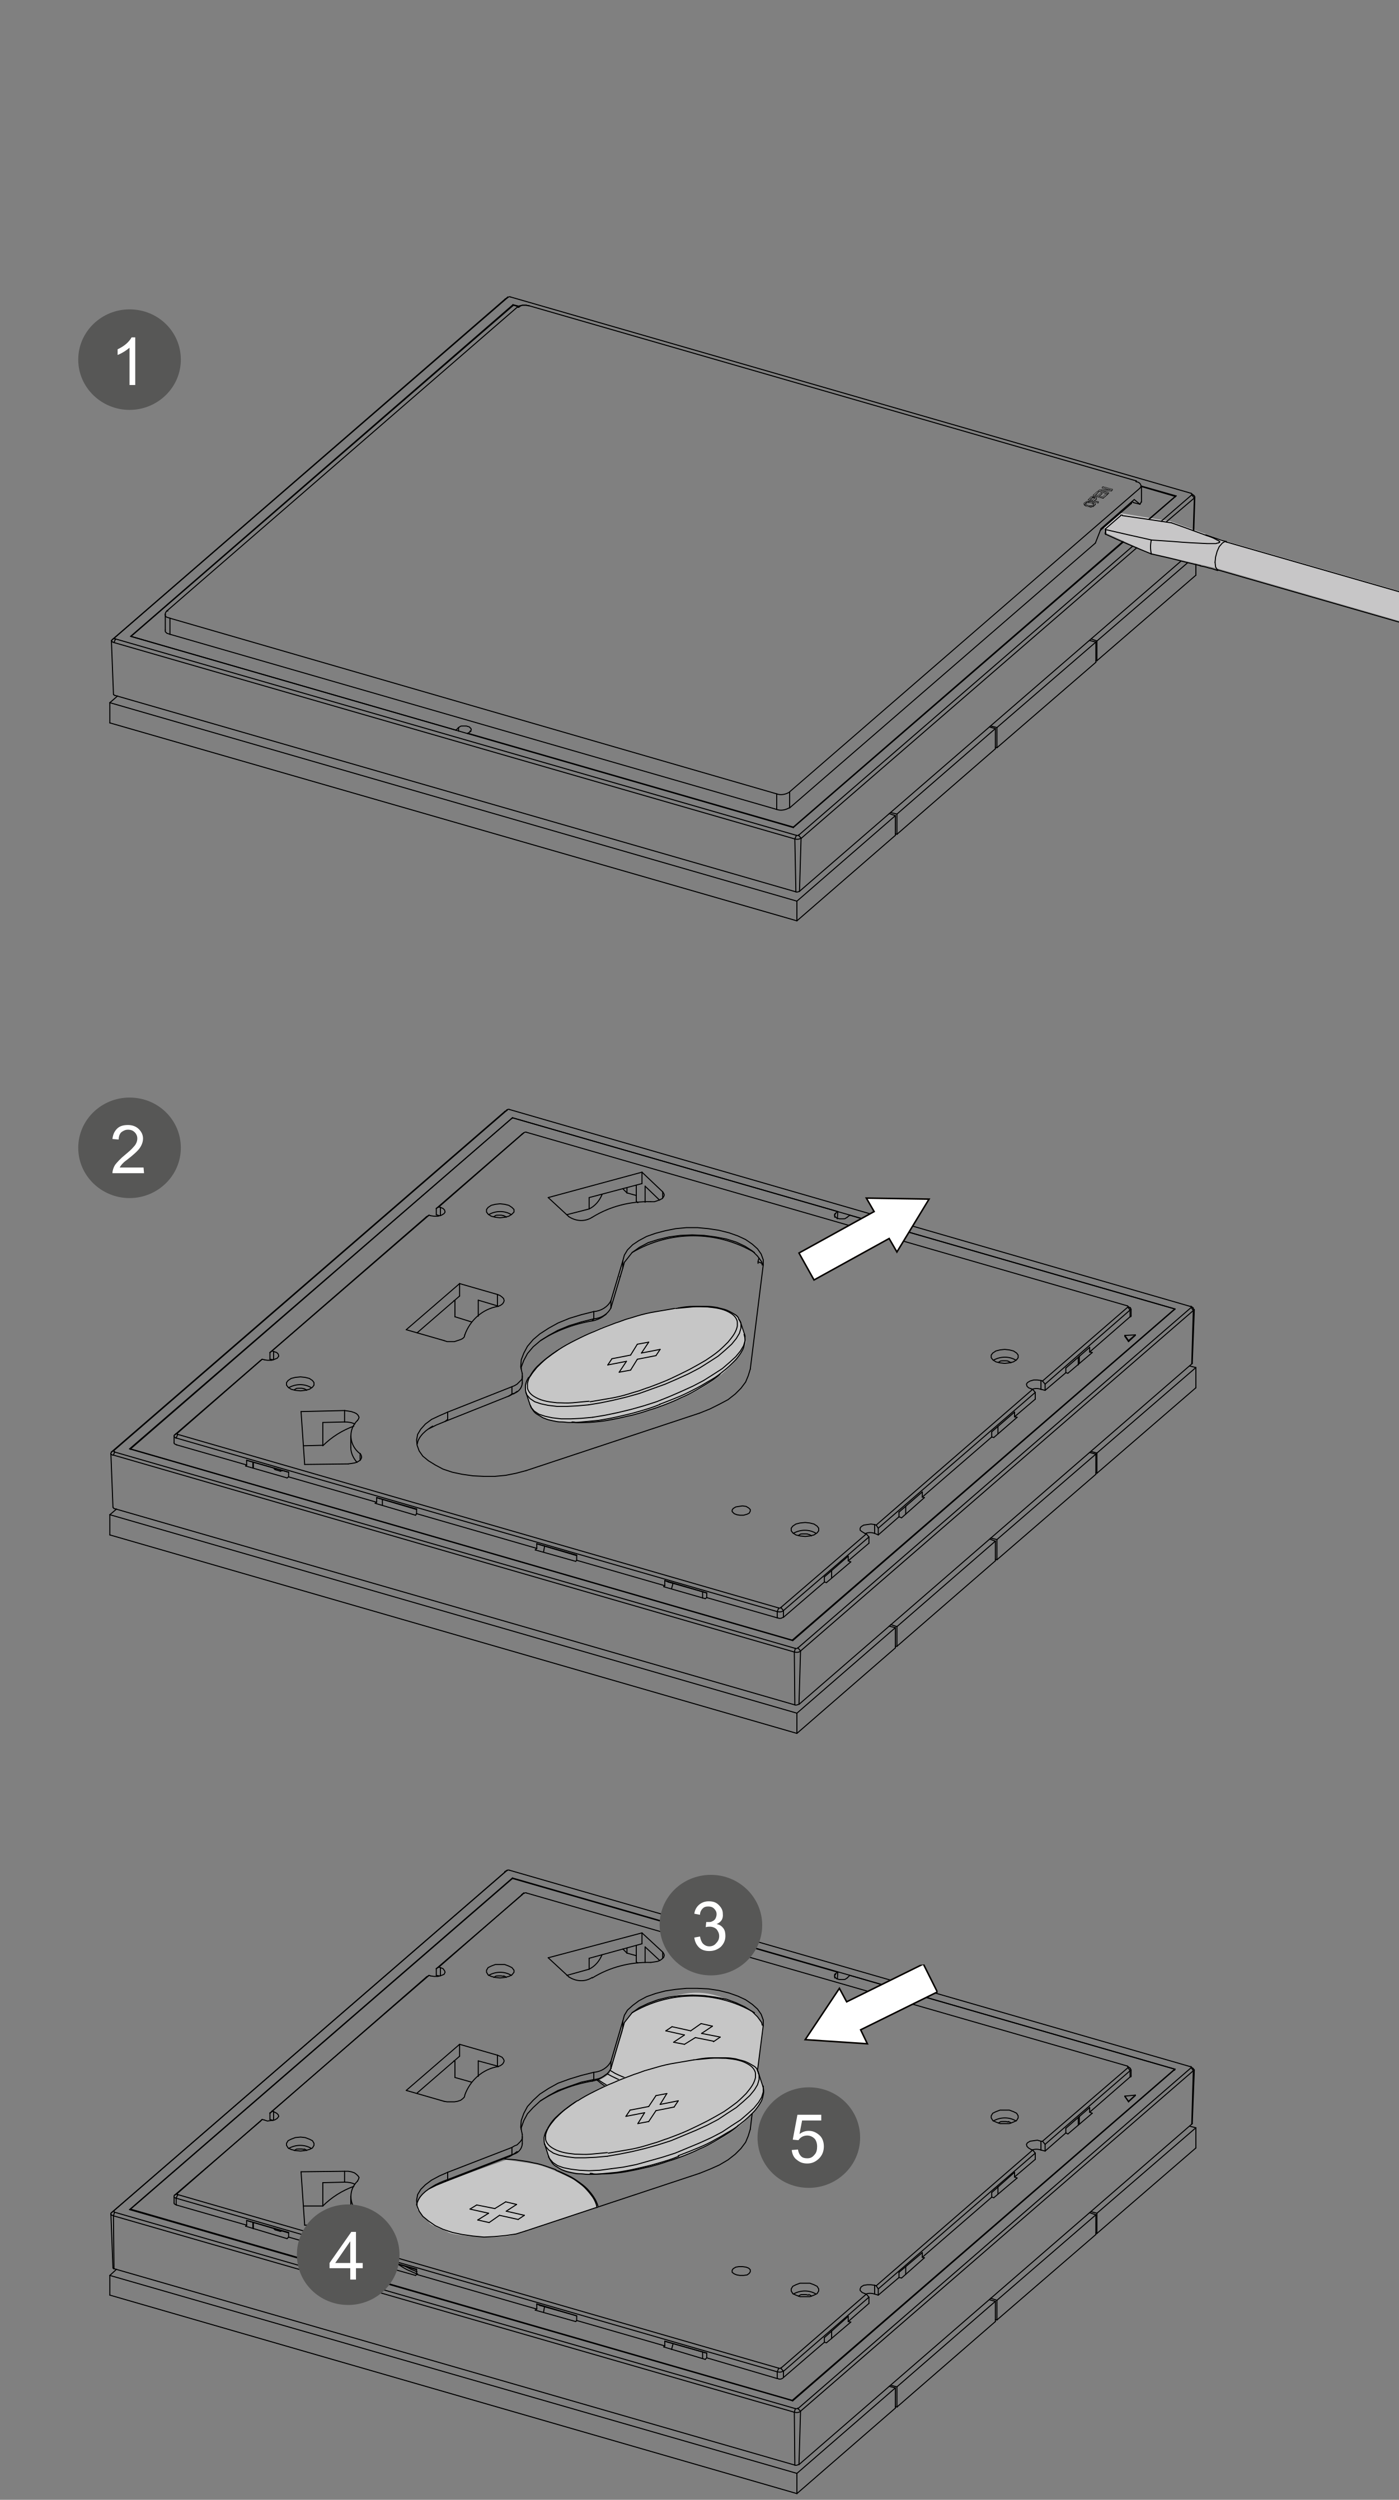 <?xml version="1.0" encoding="utf-8"?>
<!-- Generator: Adobe Illustrator 23.0.1, SVG Export Plug-In . SVG Version: 6.00 Build 0)  -->
<svg version="1.1" id="Ebene_1" xmlns="http://www.w3.org/2000/svg" xmlns:xlink="http://www.w3.org/1999/xlink" x="0px" y="0px"
	 width="270px" height="482.4px" viewBox="0 0 270 482.4" style="enable-background:new 0 0 270 482.4;" xml:space="preserve">
<rect x="0" y="0" width="270" height="482.4" fill="#808080" stroke="none"/>
<style type="text/css">
	.st0{fill:none;stroke:#181717;stroke-width:0.5;stroke-linecap:round;stroke-linejoin:round;stroke-miterlimit:10;}
	.st1{fill:none;stroke:#181717;stroke-width:0.5;stroke-linecap:round;stroke-linejoin:round;}
	.st2{fill:#C7C6C7;}
	.st3{fill:#C6C6C6;}
	.st4{fill:none;stroke:#000000;stroke-width:0.199;stroke-linecap:round;stroke-linejoin:round;stroke-miterlimit:10;}
	.st5{fill:none;stroke:#000000;stroke-width:6.400000e-02;stroke-linecap:round;stroke-linejoin:round;stroke-miterlimit:10;}
	.st6{fill:#575756;}
	.st7{fill:#FFFFFF;}
	.st8{clip-path:url(#SVGID_2_);fill:#FFFFFF;stroke:#080502;stroke-width:0.3;stroke-miterlimit:10;}
	.st9{clip-path:url(#SVGID_4_);fill:#FFFFFF;stroke:#080502;stroke-width:0.3;stroke-miterlimit:10;}
</style>
<path class="st0" d="M658.9-9.7"/>
<g>
	<g>
		<path class="st1" d="M1079.4-83.1c1.3-0.3,2.5-0.5,2.7,0.1c0.1,0.7,0.1,0.7-1.4,0.9c-1.5,0.3-1.9,0.4-1.9,0.4"/>
		<path class="st1" d="M1095.4-72.1"/>
		<path class="st1" d="M1098.8-69.4"/>
		<path class="st1" d="M1170.7-17.8"/>
		<path class="st1" d="M1173.3,5.3"/>
		<path class="st1" d="M1111.7-59.9"/>
		<path class="st1" d="M1114.5-58.1"/>
		<path class="st1" d="M1114.4-54.7"/>
		<path class="st1" d="M1136.4-41.4"/>
		<path class="st1" d="M1139.3-38.6"/>
		<path class="st1" d="M1157-26.1"/>
		<path class="st1" d="M1159.8-23.2"/>
	</g>
</g>
<path class="st1" d="M988,198.3c1.3-0.3,2.5-0.5,2.7,0.1c0.1,0.7,0.1,0.7-1.4,0.9c-1.5,0.3-1.9,0.4-1.9,0.4"/>
<path class="st1" d="M1004,209.3"/>
<path class="st1" d="M1007.4,212"/>
<path class="st1" d="M1079.3,263.6"/>
<path class="st1" d="M1082.5,285.6"/>
<path class="st1" d="M1020.3,221.5"/>
<path class="st1" d="M1023.1,223.3"/>
<path class="st1" d="M1023,226.7"/>
<path class="st1" d="M1045,240"/>
<path class="st1" d="M1047.9,242.8"/>
<path class="st1" d="M1061.9,252.6"/>
<path class="st1" d="M1064.7,255.5"/>
<g>
	<path class="st2" d="M372,134.6l-7.7-3.6l-42.1-11.9l-1.1,0.3l-3.6,1l-3.8,0.1l-4.1-1l-1.5-0.6l-2.7-1.6l-2.6-2.4l-0.1,0.2
		c-0.3-0.4-0.5-0.8-0.9-1.2c-0.6-0.7-2.1-0.7-2.8-1c-1.1-0.4-2.2-0.7-3.2-0.2c-2.4,1.2-5.8,7.1-5.8,7.1l-53.8-15.5l-10.3-3.7
		l-9.8-1.6l-3,2.8v0.9l8.5,3.9l13.3,3.1l53.4,15.4c-0.7,4.1-0.1,8.3,2.3,10.1c0.3,0.2,0.6,0.4,1,0.5c1.6,0.6,3.7,0.8,5.5,0.1
		c0.8-0.3,2-0.1,2.9-0.3l2.3-0.2l3.1,0.6l3.6,1.4l3.3,2.3l1.9,1.8c0.3,0.6,0.6,1,1,1.4v0.1l0.2,0.1c0.4,0.3,2.6,1.3,3.4,1.3
		l38.3,11.1l7.1,1c3.9,1.2,9-2.4,11.2-7.4C378.2,143.3,375.9,136.2,372,134.6"/>
	<path class="st3" d="M143,255.3c0.3,0.8,1.3,3,0.9,4c-1.5,4-6.9,8.8-15.9,11.9c-12.4,4.3-23.4,4.3-25.4,0.5c-0.1-0.1-1-2.7-1-2.9
		c-1.5-4.2,8.9-11.1,18.5-14C130.5,251.5,141.5,251.1,143,255.3"/>
	<line class="st4" x1="21.4" y1="280.5" x2="21.8" y2="290.8"/>
	<line class="st4" x1="230.3" y1="252.4" x2="229.9" y2="252.1"/>
	<line class="st4" x1="230.1" y1="263.1" x2="230.5" y2="252.7"/>
	<line class="st4" x1="97.9" y1="214.2" x2="97.4" y2="214.5"/>
	<path class="st4" d="M102,265.8c0,0.1-0.1,0.2-0.1,0.2c-0.3,0.5-0.4,0.9-0.5,1.4c0,0.5,0,0.9,0.1,1.3"/>
	<path class="st4" d="M107.6,260.6c-0.2,0.1-0.4,0.3-0.6,0.4c-0.6,0.4-1.1,0.8-1.5,1.1c-0.5,0.4-1,0.8-1.4,1.2
		c-0.5,0.4-0.9,0.9-1.2,1.3c-0.3,0.4-0.5,0.8-0.7,1.1"/>
	<path class="st4" d="M142.6,254.6c0-0.1-0.1-0.2-0.1-0.3c-0.1-0.2-0.4-0.5-0.6-0.6c-0.5-0.3-1-0.6-1.7-0.9
		c-0.5-0.2-1.2-0.3-1.8-0.5c-0.6-0.1-1.3-0.2-2-0.2c-0.8,0-1.6,0-2.5,0s-1.9,0.1-2.9,0.3c0,0,0,0-0.1,0"/>
	<line class="st4" x1="142.9" y1="255.1" x2="142.6" y2="254.6"/>
	<line class="st4" x1="143.7" y1="257.5" x2="142.9" y2="255.1"/>
	<line class="st4" x1="101.5" y1="268.7" x2="102.3" y2="271.1"/>
	<path class="st4" d="M127.3,271c1.3-0.5,2.6-1,3.8-1.5s2.3-1.1,3.3-1.6s1.9-1.1,2.8-1.6c0.9-0.5,1.7-1.1,2.4-1.7
		c0.8-0.6,1.4-1.2,2-1.8c0.3-0.3,0.6-0.6,0.8-0.9c0.3-0.4,0.6-0.8,0.8-1.2c0.2-0.3,0.3-0.6,0.4-1c0.1-0.4,0.2-0.7,0.2-1.1
		s-0.1-0.7-0.2-1.1"/>
	<path class="st4" d="M102.4,271.3c0.1,0.3,0.3,0.6,0.5,0.9s0.5,0.6,0.9,0.8c0.3,0.2,0.7,0.4,1,0.6c0.3,0.1,0.7,0.3,1.1,0.4
		c0.4,0.1,0.9,0.2,1.4,0.3c0.4,0.1,0.8,0.1,1.2,0.1c0.4,0,0.9,0.1,1.3,0.1c0.8,0,1.6,0,2.5-0.1c1-0.1,2.1-0.2,3.2-0.3
		c1.2-0.2,2.4-0.4,3.7-0.7c1.3-0.3,2.7-0.6,4-1c1.4-0.4,2.8-0.8,4.2-1.4"/>
	<path class="st4" d="M110.4,274.4c0.2,0,0.4,0,0.6,0.1c0.7,0.1,1.4,0,2.2,0c0.8,0,1.7-0.1,2.6-0.2c1-0.1,2-0.3,3-0.5
		c1.1-0.2,2.1-0.5,3.2-0.7c1.1-0.3,2.2-0.6,3.3-1c1.1-0.3,2.1-0.7,3.2-1.1c1-0.4,2-0.8,3-1.3c1-0.4,1.9-0.9,2.8-1.4
		c1-0.6,1.9-1.1,2.8-1.7c0.5-0.3,1-0.7,1.4-1c0.2-0.2,0.4-0.3,0.5-0.5"/>
	<line class="st4" x1="67.7" y1="277.1" x2="67.7" y2="279.3"/>
	<line class="st4" x1="48.9" y1="283.3" x2="48.9" y2="282.3"/>
	<line class="st4" x1="52.9" y1="283.3" x2="52.9" y2="283.4"/>
	<line class="st4" x1="33.6" y1="277.1" x2="33.6" y2="278.4"/>
	<line class="st4" x1="100.8" y1="266.9" x2="100.8" y2="265.5"/>
	<line class="st4" x1="99.1" y1="269" x2="99.8" y2="268.5"/>
	<line class="st4" x1="208.1" y1="261.9" x2="208.1" y2="263.4"/>
	<line class="st4" x1="116.3" y1="254.1" x2="117" y2="253.6"/>
	<line class="st4" x1="218.1" y1="252.4" x2="217.7" y2="252.1"/>
	<line class="st4" x1="218.3" y1="253.9" x2="218.3" y2="252.6"/>
	<line class="st4" x1="101.1" y1="218.6" x2="100.7" y2="218.9"/>
	<path class="st4" d="M153.5,318.1c0.2,0.1,0.3,0,0.5-0.1"/>
	<line class="st4" x1="154.5" y1="318.6" x2="154" y2="318"/>
	<path class="st4" d="M153.3,318.8c0.4,0.1,0.9,0.1,1.2-0.2"/>
	<line class="st4" x1="153.3" y1="318.8" x2="153.5" y2="318.1"/>
	<line class="st4" x1="154.5" y1="318.6" x2="154.2" y2="328.9"/>
	<path class="st4" d="M153.4,329c0.2,0.1,0.5,0,0.7-0.1"/>
	<line class="st4" x1="153.4" y1="329" x2="153.3" y2="318.8"/>
	<line class="st4" x1="153.5" y1="318.1" x2="22.1" y2="280.2"/>
	<line class="st4" x1="21.9" y1="280.8" x2="153.3" y2="318.8"/>
	<line class="st4" x1="22.1" y1="280.2" x2="21.9" y2="280.8"/>
	<polyline class="st4" points="22.1,280.2 22.1,280.1 22,280.1 22,280.1 22,280 21.9,280 21.9,280 22,279.9 22,279.9 	"/>
	<line class="st4" x1="22" y1="279.9" x2="97.9" y2="214.2"/>
	<path class="st4" d="M98.3,214.1c-0.2-0.1-0.3,0-0.5,0.1"/>
	<line class="st4" x1="98.3" y1="214.1" x2="229.7" y2="252.1"/>
	<polyline class="st4" points="229.7,252.1 229.8,252.1 229.9,252.1 229.9,252.2 229.9,252.2 229.9,252.2 229.9,252.3 229.9,252.3 
		229.9,252.3 	"/>
	<line class="st4" x1="229.9" y1="252.3" x2="154" y2="318"/>
	<line class="st4" x1="153" y1="316.6" x2="226.8" y2="252.6"/>
	<line class="st4" x1="98.9" y1="215.7" x2="226.8" y2="252.6"/>
	<line class="st4" x1="25" y1="279.6" x2="98.9" y2="215.7"/>
	<line class="st4" x1="153" y1="316.6" x2="25" y2="279.6"/>
	<line class="st4" x1="22" y1="291.1" x2="153.4" y2="329"/>
	<line class="st4" x1="230.3" y1="252.9" x2="229.9" y2="252.3"/>
	<line class="st4" x1="154.5" y1="318.6" x2="230.3" y2="252.9"/>
	<line class="st4" x1="230" y1="263.2" x2="230.3" y2="252.9"/>
	<line class="st4" x1="154.2" y1="328.9" x2="230" y2="263.2"/>
	<path class="st4" d="M230,263.2l0.1-0.1"/>
	<polyline class="st4" points="21.8,290.8 21.8,290.8 21.8,290.9 21.8,290.9 21.9,291 21.9,291 22,291.1 	"/>
	<polyline class="st4" points="21.9,280.8 21.7,280.8 21.6,280.7 21.5,280.7 21.4,280.6 21.4,280.5 21.4,280.4 21.5,280.3 
		21.5,280.2 	"/>
	<line class="st4" x1="21.5" y1="280.2" x2="22" y2="279.9"/>
	<line class="st4" x1="97.4" y1="214.5" x2="21.5" y2="280.2"/>
	<polyline class="st4" points="97.4,214.5 97.6,214.4 97.8,214.3 97.8,214.2 97.9,214.2 	"/>
	<line class="st4" x1="98.9" y1="215.8" x2="98.9" y2="215.7"/>
	<path class="st4" d="M230.3,252.9c0.1-0.1,0.1-0.3,0-0.4l-0.1-0.1"/>
	<line class="st4" x1="97.4" y1="214.5" x2="97.4" y2="214.5"/>
	<path class="st4" d="M130.4,252.5c1.1-0.1,2.2-0.2,3.2-0.3c1.1-0.1,2.1,0,3,0c0.9,0.1,1.8,0.2,2.5,0.4c0.8,0.2,1.4,0.5,1.9,0.8
		s0.9,0.7,1.1,1.1c0.1,0.2,0.2,0.4,0.2,0.7c0,0.2,0,0.5,0,0.7c-0.1,0.5-0.3,1-0.6,1.5s-0.7,1-1.2,1.6c-0.5,0.5-1.1,1.1-1.8,1.7
		s-1.6,1.2-2.5,1.8c-1,0.6-2.1,1.2-3.2,1.8c-1.2,0.6-2.4,1.2-3.7,1.8s-2.7,1.1-4,1.6c-0.7,0.2-1.4,0.5-2,0.7c-0.7,0.2-1.4,0.4-2,0.6
		c-1.3,0.4-2.6,0.7-3.9,0.9c-1.2,0.2-2.3,0.4-3.5,0.6"/>
	<path class="st4" d="M107.9,260.4L107.9,260.4c0.9-0.6,2-1.2,3.2-1.8s2.4-1.2,3.7-1.7c1.3-0.6,2.7-1.1,4-1.6c0.7-0.2,1.4-0.5,2-0.7
		c0.7-0.2,1.4-0.4,2-0.6c1.3-0.4,2.6-0.7,3.9-0.9c1.2-0.2,2.3-0.4,3.5-0.6"/>
	<line class="st4" x1="142.9" y1="255.1" x2="142.7" y2="254.7"/>
	<line class="st4" x1="143.7" y1="257.6" x2="143.7" y2="257.5"/>
	<line class="st4" x1="102.3" y1="271.1" x2="102.4" y2="271.3"/>
	<line class="st4" x1="164" y1="234.5" x2="163.5" y2="234.9"/>
	<line class="st4" x1="226.7" y1="252.6" x2="164" y2="234.5"/>
	<line class="st4" x1="152.9" y1="316.5" x2="226.7" y2="252.6"/>
	<line class="st4" x1="25.2" y1="279.6" x2="152.9" y2="316.5"/>
	<line class="st4" x1="98.9" y1="215.7" x2="25.2" y2="279.6"/>
	<line class="st4" x1="161.7" y1="233.8" x2="98.9" y2="215.7"/>
	<line class="st4" x1="161.1" y1="234.3" x2="161.6" y2="233.8"/>
	<path class="st4" d="M163.5,234.9c-0.1,0.1-0.2,0.1-0.3,0.2c-0.1,0.1-0.3,0.1-0.5,0.1s-0.3,0-0.5,0s-0.3,0-0.5-0.1
		c-0.2,0-0.3-0.1-0.4-0.2c-0.1-0.1-0.2-0.2-0.2-0.2c0-0.1-0.1-0.2,0-0.3c0-0.1,0.1-0.2,0.2-0.2"/>
	<line class="st4" x1="151.2" y1="312.1" x2="159.1" y2="305.3"/>
	<line class="st4" x1="159.5" y1="305.4" x2="159.1" y2="305.3"/>
	<line class="st4" x1="164.2" y1="301.4" x2="159.5" y2="305.4"/>
	<line class="st4" x1="163.7" y1="301.2" x2="164.2" y2="301.4"/>
	<line class="st4" x1="163.7" y1="301.2" x2="167.7" y2="297.8"/>
	<path class="st4" d="M168.8,295.9c-0.6-0.2-1.2-0.2-1.7,0"/>
	<line class="st4" x1="169.5" y1="296.2" x2="168.8" y2="295.9"/>
	<line class="st4" x1="173.5" y1="292.7" x2="169.5" y2="296.2"/>
	<line class="st4" x1="174" y1="292.9" x2="173.5" y2="292.7"/>
	<line class="st4" x1="178.4" y1="289" x2="174" y2="292.9"/>
	<line class="st4" x1="178" y1="288.9" x2="178.4" y2="289"/>
	<line class="st4" x1="191.4" y1="277.3" x2="178" y2="288.9"/>
	<line class="st4" x1="191.8" y1="277.4" x2="191.4" y2="277.3"/>
	<line class="st4" x1="196.3" y1="273.5" x2="191.8" y2="277.4"/>
	<line class="st4" x1="195.8" y1="273.4" x2="196.3" y2="273.5"/>
	<line class="st4" x1="199.8" y1="270" x2="195.8" y2="273.4"/>
	<path class="st4" d="M200.9,268.1c-0.6-0.2-1.2-0.2-1.7,0"/>
	<line class="st4" x1="201.7" y1="268.3" x2="200.9" y2="268.1"/>
	<line class="st4" x1="205.7" y1="264.9" x2="201.7" y2="268.3"/>
	<line class="st4" x1="206.1" y1="265" x2="205.7" y2="264.9"/>
	<line class="st4" x1="210.8" y1="261" x2="206.1" y2="265"/>
	<line class="st4" x1="210.3" y1="260.9" x2="210.8" y2="261"/>
	<line class="st4" x1="218.1" y1="254.1" x2="210.3" y2="260.9"/>
	<path class="st4" d="M218.3,253.9L218.3,253.9c0,0.1,0,0.2-0.1,0.2"/>
	<line class="st4" x1="84.8" y1="234.6" x2="84.2" y2="234.4"/>
	<line class="st4" x1="52.7" y1="262.4" x2="52.1" y2="262.3"/>
	<path class="st4" d="M33.6,278.4v0.1c0,0.1,0.1,0.1,0.2,0.2c0.1,0,0.2,0.1,0.3,0.1"/>
	<line class="st4" x1="34" y1="278.8" x2="47.6" y2="282.7"/>
	<line class="st4" x1="47.4" y1="282.9" x2="47.6" y2="282.7"/>
	<line class="st4" x1="55.4" y1="285.2" x2="47.4" y2="282.9"/>
	<line class="st4" x1="55.7" y1="285" x2="55.4" y2="285.2"/>
	<line class="st4" x1="55.7" y1="285" x2="72.7" y2="289.9"/>
	<line class="st4" x1="72.4" y1="290.1" x2="72.7" y2="289.9"/>
	<line class="st4" x1="80.2" y1="292.4" x2="72.4" y2="290.1"/>
	<line class="st4" x1="80.4" y1="292.1" x2="80.2" y2="292.4"/>
	<line class="st4" x1="80.4" y1="292.1" x2="103.6" y2="298.8"/>
	<line class="st4" x1="103.3" y1="299.1" x2="103.6" y2="298.8"/>
	<line class="st4" x1="111.1" y1="301.3" x2="103.3" y2="299.1"/>
	<line class="st4" x1="111.3" y1="301.1" x2="111.1" y2="301.3"/>
	<line class="st4" x1="111.3" y1="301.1" x2="128.3" y2="306"/>
	<line class="st4" x1="128.1" y1="306.2" x2="128.3" y2="306"/>
	<line class="st4" x1="136.1" y1="308.5" x2="128.1" y2="306.2"/>
	<line class="st4" x1="136.4" y1="308.3" x2="136.1" y2="308.5"/>
	<line class="st4" x1="136.4" y1="308.3" x2="150" y2="312.2"/>
	<path class="st4" d="M150,312.2c0.1,0,0.2,0,0.3,0.1c0.1,0,0.2,0,0.3,0s0.2,0,0.3-0.1c0.1,0,0.2-0.1,0.2-0.1"/>
	<line class="st4" x1="219.1" y1="257.7" x2="217.8" y2="258.9"/>
	<line class="st4" x1="217.8" y1="258.9" x2="217.1" y2="257.9"/>
	<line class="st4" x1="25.2" y1="279.7" x2="25.2" y2="279.6"/>
	<line class="st4" x1="152.9" y1="316.5" x2="152.9" y2="316.5"/>
	<line class="st4" x1="226.7" y1="252.7" x2="226.7" y2="252.6"/>
	<path class="st4" d="M150,311c0.4,0.1,0.9,0.1,1.2-0.2"/>
	<line class="st4" x1="150.3" y1="310.3" x2="150" y2="311"/>
	<path class="st4" d="M150.3,310.3c0.2,0.1,0.3,0,0.5-0.1"/>
	<line class="st4" x1="150.7" y1="310.2" x2="151.2" y2="310.8"/>
	<line class="st4" x1="150" y1="311" x2="150" y2="312.2"/>
	<line class="st4" x1="151.2" y1="310.8" x2="151.2" y2="312.1"/>
	<line class="st4" x1="34" y1="277.5" x2="150" y2="311"/>
	<line class="st4" x1="34.3" y1="276.8" x2="34" y2="277.5"/>
	<line class="st4" x1="34.3" y1="276.8" x2="150.3" y2="310.3"/>
	<polyline class="st4" points="34.2,276.6 34.2,276.6 34.1,276.6 34.1,276.7 34.1,276.7 34.2,276.7 34.2,276.8 34.3,276.8 
		34.3,276.8 	"/>
	<line class="st4" x1="50.6" y1="262.3" x2="34.2" y2="276.6"/>
	<line class="st4" x1="51" y1="262.4" x2="50.6" y2="262.3"/>
	<polyline class="st4" points="52.8,260.8 53.4,261 53.7,261.3 53.8,261.7 53.5,262.1 53,262.3 52.4,262.5 51.6,262.5 51,262.4 	"/>
	<line class="st4" x1="52.5" y1="260.7" x2="52.8" y2="260.8"/>
	<line class="st4" x1="82.8" y1="234.5" x2="52.5" y2="260.7"/>
	<line class="st4" x1="83.1" y1="234.6" x2="82.8" y2="234.5"/>
	<polyline class="st4" points="85,233 85.5,233.2 85.8,233.5 85.9,233.9 85.7,234.2 85.2,234.5 84.5,234.7 83.8,234.7 83.1,234.6 	
		"/>
	<line class="st4" x1="84.7" y1="232.9" x2="85" y2="233"/>
	<line class="st4" x1="101.1" y1="218.6" x2="84.7" y2="232.9"/>
	<path class="st4" d="M101.6,218.5c-0.2-0.1-0.3,0-0.5,0.1"/>
	<line class="st4" x1="217.6" y1="252" x2="101.6" y2="218.5"/>
	<polyline class="st4" points="217.7,252.3 217.7,252.2 217.7,252.2 217.7,252.1 217.7,252.1 217.7,252.1 217.7,252.1 217.6,252 
		217.6,252 	"/>
	<line class="st4" x1="201.2" y1="266.5" x2="217.7" y2="252.2"/>
	<line class="st4" x1="200.9" y1="266.4" x2="201.2" y2="266.5"/>
	<polyline class="st4" points="199,268 198.5,267.8 198.2,267.5 198.1,267.1 198.3,266.8 198.8,266.5 199.5,266.3 200.2,266.3 
		200.9,266.4 	"/>
	<line class="st4" x1="199.3" y1="268.1" x2="199" y2="268"/>
	<line class="st4" x1="169.1" y1="294.3" x2="199.3" y2="268.1"/>
	<line class="st4" x1="168.8" y1="294.2" x2="169.1" y2="294.3"/>
	<polyline class="st4" points="166.9,295.9 166.4,295.6 166,295.3 166,294.9 166.2,294.6 166.7,294.3 167.4,294.2 168.1,294.1 
		168.8,294.2 	"/>
	<line class="st4" x1="167.2" y1="296" x2="166.9" y2="295.9"/>
	<line class="st4" x1="150.7" y1="310.2" x2="167.2" y2="296"/>
	<polyline class="st4" points="191.6,261.1 192.2,260.7 193,260.5 193.9,260.4 194.8,260.5 195.6,260.7 196.2,261.1 196.5,261.5 
		196.5,262 196.2,262.4 195.6,262.8 194.8,263 193.9,263.1 193,263 192.2,262.8 191.6,262.4 191.3,262 191.3,261.5 191.6,261.1 	"/>
	<polyline class="st4" points="153,294.5 153.6,294.1 154.4,293.9 155.4,293.8 156.3,293.9 157.1,294.1 157.7,294.5 158,294.9 
		158,295.4 157.7,295.8 157.1,296.2 156.3,296.4 155.4,296.5 154.4,296.4 153.6,296.2 153,295.8 152.7,295.4 152.7,294.9 153,294.5 
			"/>
	<polyline class="st4" points="94.2,233 94.8,232.6 95.6,232.4 96.5,232.3 97.4,232.4 98.2,232.6 98.8,233 99.2,233.4 99.2,233.9 
		98.8,234.3 98.2,234.7 97.4,234.9 96.5,235 95.6,234.9 94.8,234.7 94.2,234.3 93.9,233.9 93.9,233.4 94.2,233 	"/>
	<polyline class="st4" points="55.6,266.4 56.2,266 57,265.8 58,265.7 58.9,265.8 59.7,266 60.3,266.4 60.6,266.8 60.6,267.3 
		60.3,267.7 59.7,268.1 58.9,268.3 58,268.4 57,268.3 56.2,268.1 55.6,267.7 55.3,267.3 55.3,266.8 55.6,266.4 	"/>
	<line class="st4" x1="135" y1="272.7" x2="101.5" y2="283.8"/>
	<polyline class="st4" points="144.8,264.2 144.4,265.5 143.9,266.7 143,267.9 141.9,269 140.5,270.1 138.8,271 137,271.9 
		135,272.7 	"/>
	<line class="st4" x1="147.3" y1="244.1" x2="144.8" y2="264.2"/>
	<polyline class="st4" points="120.2,243.3 120.5,242.2 121.1,241.2 122.1,240.2 123.3,239.4 124.8,238.6 126.5,238 128.4,237.5 
		130.4,237.1 132.5,236.9 134.6,236.9 136.7,237.1 138.7,237.4 140.7,237.9 142.4,238.5 143.9,239.2 145.2,240.1 146.2,241 
		146.9,242 147.3,243.1 147.3,244.1 	"/>
	<line class="st4" x1="117.9" y1="251" x2="120.2" y2="243.3"/>
	<path class="st4" d="M114.6,253.1c1.4-0.1,2.7-0.9,3.3-2.1"/>
	<polyline class="st4" points="100.8,265.1 100.5,263.8 100.6,262.4 101.1,261.1 101.8,259.8 102.9,258.5 104.2,257.4 105.9,256.3 
		107.7,255.3 109.9,254.4 112.2,253.7 114.6,253.1 	"/>
	<polyline class="st4" points="98.8,267.6 99.3,267.4 99.8,267.1 100.1,266.8 100.4,266.5 100.7,266.2 100.8,265.8 100.8,265.5 
		100.8,265.1 	"/>
	<line class="st4" x1="86.4" y1="272.5" x2="98.8" y2="267.6"/>
	<polyline class="st4" points="101.5,283.8 99.6,284.3 97.6,284.7 95.5,284.9 93.4,284.9 91.3,284.8 89.2,284.5 87.3,284.1 
		85.5,283.5 84,282.7 82.7,281.9 81.6,281 80.9,280 80.5,278.9 80.4,277.9 80.6,276.8 81.2,275.8 82.1,274.8 83.3,273.9 84.8,273.2 
		86.4,272.5 	"/>
	<path class="st4" d="M109.8,234.8c1.4,0.9,3.1,1,4.5,0.1"/>
	<path class="st4" d="M125.6,231.9c-4-0.1-7.9,0.9-11.3,3"/>
	<polyline class="st4" points="127.9,230 128.1,230.3 128.2,230.6 128.1,230.9 127.8,231.3 127.4,231.5 126.9,231.7 126.3,231.9 
		125.6,231.9 	"/>
	<line class="st4" x1="123.9" y1="226.2" x2="127.9" y2="230"/>
	<line class="st4" x1="105.8" y1="231.1" x2="123.9" y2="226.2"/>
	<line class="st4" x1="109.8" y1="234.8" x2="105.8" y2="231.1"/>
	<line class="st4" x1="67.2" y1="282.5" x2="58.8" y2="282.6"/>
	<polyline class="st4" points="69.5,280.5 69.7,280.8 69.8,281.2 69.7,281.5 69.5,281.8 69,282.1 68.5,282.3 67.9,282.4 67.2,282.5 
			"/>
	<path class="st4" d="M69,274.1c-1.7,1.6-1.7,4.3,0,6c0.2,0.2,0.3,0.3,0.5,0.4"/>
	<polyline class="st4" points="66.5,272.2 67.2,272.3 67.8,272.4 68.4,272.6 68.8,272.8 69.1,273.1 69.3,273.5 69.2,273.8 69,274.1 
			"/>
	<line class="st4" x1="58.1" y1="272.4" x2="66.5" y2="272.2"/>
	<line class="st4" x1="58.8" y1="282.6" x2="58.1" y2="272.4"/>
	<polyline class="st4" points="89.7,257.6 89.6,258 89.3,258.3 88.9,258.5 88.3,258.7 87.7,258.9 87,258.9 86.3,258.9 85.7,258.7 	
		"/>
	<path class="st4" d="M96.1,252.1c-3,0.5-5.4,2.7-6.4,5.5"/>
	<polyline class="st4" points="96,249.8 96.5,250 96.9,250.3 97.2,250.6 97.3,251 97.2,251.3 97,251.6 96.6,251.9 96.1,252.1 	"/>
	<line class="st4" x1="88.7" y1="247.7" x2="96" y2="249.8"/>
	<line class="st4" x1="78.4" y1="256.6" x2="88.7" y2="247.7"/>
	<line class="st4" x1="85.7" y1="258.7" x2="78.4" y2="256.6"/>
	<polyline class="st4" points="141.5,291.1 142,290.8 142.6,290.7 143.3,290.6 144,290.7 144.5,291 144.8,291.3 144.8,291.6 
		144.6,292 144.2,292.2 143.5,292.4 142.8,292.4 142.2,292.3 141.7,292.1 141.3,291.7 141.3,291.4 141.5,291.1 	"/>
	<line class="st4" x1="136.4" y1="307.4" x2="136.4" y2="308.3"/>
	<line class="st4" x1="128.3" y1="305" x2="136.4" y2="307.4"/>
	<line class="st4" x1="128.3" y1="306" x2="128.3" y2="305"/>
	<line class="st4" x1="111.3" y1="300.1" x2="111.3" y2="301.1"/>
	<line class="st4" x1="103.6" y1="297.9" x2="111.3" y2="300.1"/>
	<line class="st4" x1="103.6" y1="298.8" x2="103.6" y2="297.9"/>
	<line class="st4" x1="80.4" y1="291.2" x2="80.4" y2="292.1"/>
	<line class="st4" x1="72.7" y1="289" x2="80.4" y2="291.2"/>
	<line class="st4" x1="72.7" y1="289.9" x2="72.7" y2="289"/>
	<line class="st4" x1="55.7" y1="284.1" x2="55.7" y2="285"/>
	<line class="st4" x1="47.6" y1="281.8" x2="55.7" y2="284.1"/>
	<line class="st4" x1="47.6" y1="282.7" x2="47.6" y2="281.8"/>
	<line class="st4" x1="167.7" y1="296.6" x2="167.2" y2="296"/>
	<line class="st4" x1="151.2" y1="310.8" x2="167.7" y2="296.6"/>
	<line class="st4" x1="163.7" y1="300.3" x2="163.7" y2="301.2"/>
	<line class="st4" x1="159.1" y1="304.3" x2="163.7" y2="300.3"/>
	<line class="st4" x1="159.1" y1="305.3" x2="159.1" y2="304.3"/>
	<line class="st4" x1="167.7" y1="297.8" x2="167.7" y2="296.6"/>
	<line class="st4" x1="129" y1="305.3" x2="136.4" y2="307.4"/>
	<line class="st4" x1="128.3" y1="305" x2="129" y2="305.3"/>
	<line class="st4" x1="129.9" y1="305.5" x2="129.6" y2="306.6"/>
	<line class="st4" x1="135.6" y1="308.4" x2="135.6" y2="307.2"/>
	<line class="st4" x1="160.5" y1="304.5" x2="160.5" y2="303.1"/>
	<line class="st4" x1="104.2" y1="298.1" x2="111.3" y2="300.2"/>
	<line class="st4" x1="103.6" y1="297.9" x2="104.2" y2="298.1"/>
	<line class="st4" x1="105.1" y1="298.4" x2="104.9" y2="299.5"/>
	<path class="st4" d="M157.5,295.9c-1.3-0.8-3-0.8-4.4,0"/>
	<path class="st4" d="M156.1,296.1c0.2,0.1,0.3,0.1,0.4,0.2c0,0,0,0,0.1,0.1"/>
	<path class="st4" d="M154.1,296.3c0.1-0.1,0.2-0.1,0.3-0.2s0.3-0.1,0.5-0.1s0.4,0,0.6,0c0.2,0,0.4,0,0.5,0.1"/>
	<line class="st4" x1="168.8" y1="295.9" x2="168.8" y2="294.2"/>
	<line class="st4" x1="169.1" y1="294.3" x2="169.5" y2="294.9"/>
	<line class="st4" x1="199.8" y1="268.7" x2="199.3" y2="268.1"/>
	<line class="st4" x1="169.5" y1="294.9" x2="199.8" y2="268.7"/>
	<line class="st4" x1="169.5" y1="294.9" x2="169.5" y2="296.2"/>
	<line class="st4" x1="195.8" y1="272.5" x2="195.8" y2="273.4"/>
	<line class="st4" x1="191.4" y1="276.3" x2="195.8" y2="272.5"/>
	<line class="st4" x1="191.4" y1="277.3" x2="191.4" y2="276.3"/>
	<line class="st4" x1="178" y1="287.9" x2="178" y2="288.9"/>
	<line class="st4" x1="173.5" y1="291.8" x2="178" y2="287.9"/>
	<line class="st4" x1="173.5" y1="292.7" x2="173.5" y2="291.8"/>
	<line class="st4" x1="199.8" y1="270" x2="199.8" y2="268.7"/>
	<line class="st4" x1="73.3" y1="289.2" x2="80.4" y2="291.3"/>
	<line class="st4" x1="72.7" y1="289" x2="73.3" y2="289.2"/>
	<line class="st4" x1="73.8" y1="290.5" x2="73.8" y2="289.4"/>
	<line class="st4" x1="73.9" y1="289.4" x2="73.8" y2="289.4"/>
	<path class="st4" d="M83.5,275.2c-0.5,0.3-0.9,0.6-1.3,0.9c-0.7,0.6-1.2,1.2-1.5,1.9c-0.1,0.2-0.1,0.5-0.2,0.7"/>
	<line class="st4" x1="86.4" y1="272.5" x2="86.4" y2="273.9"/>
	<line class="st4" x1="86.4" y1="273.9" x2="85.9" y2="274.3"/>
	<polyline class="st4" points="85.9,274.3 84.2,275 82.8,275.7 	"/>
	<line class="st4" x1="174.8" y1="292.2" x2="174.8" y2="290.7"/>
	<line class="st4" x1="48.3" y1="282" x2="55.7" y2="284.1"/>
	<line class="st4" x1="47.6" y1="281.8" x2="48.3" y2="282"/>
	<line class="st4" x1="48.9" y1="282.2" x2="48.8" y2="282.3"/>
	<path class="st4" d="M67.7,279.3c0,1.1,0.5,2.1,1.2,2.9"/>
	<line class="st4" x1="54.5" y1="283.8" x2="54.1" y2="283.9"/>
	<line class="st4" x1="54.1" y1="283.7" x2="54.1" y2="283.9"/>
	<line class="st4" x1="54.1" y1="283.9" x2="53.1" y2="283.6"/>
	<path class="st4" d="M52.9,283.4L52.9,283.4L52.9,283.4c0,0.1,0.1,0.1,0.1,0.1s0,0,0.1,0.1h0.1"/>
	<polyline class="st4" points="33.7,276.9 33.6,277 33.6,277.1 33.6,277.2 33.6,277.2 33.7,277.3 33.8,277.4 33.9,277.5 34,277.5 	
		"/>
	<polyline class="st4" points="34.2,276.6 33.9,276.7 33.9,276.8 33.9,276.8 33.7,276.9 	"/>
	<line class="st4" x1="50.2" y1="262.6" x2="33.7" y2="276.9"/>
	<line class="st4" x1="50.6" y1="262.3" x2="50.2" y2="262.6"/>
	<line class="st4" x1="66.5" y1="272.2" x2="66.5" y2="274.4"/>
	<line class="st4" x1="62.3" y1="274.5" x2="62.3" y2="278.9"/>
	<line class="st4" x1="62.3" y1="278.9" x2="58.6" y2="279"/>
	<line class="st4" x1="66.5" y1="274.4" x2="62.3" y2="274.5"/>
	<path class="st4" d="M68.5,274.8c-0.6-0.3-1.3-0.4-2-0.4"/>
	<line class="st4" x1="98.8" y1="267.6" x2="98.8" y2="269"/>
	<line class="st4" x1="98.8" y1="269" x2="98.2" y2="269.4"/>
	<line class="st4" x1="98.2" y1="269.4" x2="85.9" y2="274.3"/>
	<path class="st4" d="M68.3,275.2c-2.2,0.8-4.3,2.1-6,3.8"/>
	<line class="st4" x1="192.6" y1="276.7" x2="192.6" y2="275.3"/>
	<path class="st4" d="M60.1,267.8c-1.3-0.8-3-0.8-4.4,0"/>
	<path class="st4" d="M58.7,268c0.2,0.1,0.3,0.1,0.4,0.2c0,0,0,0,0.1,0.1"/>
	<path class="st4" d="M56.8,268.2c0.1-0.1,0.2-0.1,0.3-0.2c0.1-0.1,0.3-0.1,0.5-0.1s0.4,0,0.6,0c0.2,0,0.4,0.1,0.5,0.1"/>
	<line class="st4" x1="200.9" y1="268.1" x2="200.9" y2="266.4"/>
	<path class="st4" d="M98.8,269c1.1-0.2,1.9-1,2-2.1"/>
	<path class="st4" d="M98.2,269.4c0.3-0.1,0.6-0.3,0.9-0.5"/>
	<line class="st4" x1="217.7" y1="252.3" x2="218.1" y2="252.8"/>
	<line class="st4" x1="201.7" y1="267.1" x2="218.1" y2="252.8"/>
	<line class="st4" x1="201.2" y1="266.5" x2="201.7" y2="267.1"/>
	<line class="st4" x1="201.7" y1="267.1" x2="201.7" y2="268.3"/>
	<line class="st4" x1="210.3" y1="260" x2="210.3" y2="260.9"/>
	<line class="st4" x1="205.7" y1="264" x2="210.3" y2="260"/>
	<line class="st4" x1="205.7" y1="264.9" x2="205.7" y2="264"/>
	<line class="st4" x1="218.1" y1="252.8" x2="218.1" y2="254.1"/>
	<line class="st4" x1="114.6" y1="253.1" x2="114.6" y2="254.5"/>
	<polyline class="st4" points="114.6,254.5 112.2,255.1 109.9,255.8 107.7,256.7 105.9,257.7 104.2,258.8 102.9,259.9 101.8,261.2 
		101.1,262.5 100.6,263.8 100.6,264.2 	"/>
	<line class="st4" x1="114.6" y1="254.5" x2="114.3" y2="254.9"/>
	<path class="st4" d="M114.3,254.9c-3.6,0.6-7,1.9-10,3.8"/>
	<path class="st4" d="M196.1,262.5c-1.3-0.8-3-0.8-4.4,0"/>
	<path class="st4" d="M194.6,262.7c0.2,0.1,0.3,0.1,0.4,0.2c0,0,0,0,0.1,0.1"/>
	<path class="st4" d="M192.7,262.9c0.1-0.1,0.2-0.1,0.3-0.2s0.3-0.1,0.5-0.1s0.4,0,0.6,0c0.2,0,0.4,0,0.5,0.1"/>
	<line class="st4" x1="52.1" y1="262.3" x2="52.1" y2="261"/>
	<line class="st4" x1="52.1" y1="261" x2="52.5" y2="260.7"/>
	<line class="st4" x1="82.8" y1="234.5" x2="82.3" y2="234.8"/>
	<line class="st4" x1="82.3" y1="234.8" x2="52.1" y2="261"/>
	<line class="st4" x1="217.8" y1="258.7" x2="217.1" y2="257.7"/>
	<line class="st4" x1="217.8" y1="258.9" x2="217.8" y2="258.7"/>
	<line class="st4" x1="217.1" y1="257.9" x2="217.1" y2="257.7"/>
	<line class="st4" x1="219.1" y1="257.6" x2="217.8" y2="258.7"/>
	<line class="st4" x1="219.1" y1="257.6" x2="219.1" y2="257.7"/>
	<line class="st4" x1="217.1" y1="257.7" x2="219.1" y2="257.6"/>
	<line class="st4" x1="88.7" y1="247.7" x2="88.7" y2="250.1"/>
	<line class="st4" x1="88.7" y1="250.1" x2="80.5" y2="257.2"/>
	<line class="st4" x1="117.9" y1="251" x2="117.9" y2="252.4"/>
	<path class="st4" d="M114.6,254.5c1.4-0.1,2.7-0.9,3.3-2.1"/>
	<path class="st4" d="M114.3,254.9c0.7-0.1,1.4-0.4,2-0.8"/>
	<path class="st4" d="M218.1,252.8c0.1-0.1,0.1-0.3,0.1-0.4l-0.1-0.1"/>
	<line class="st4" x1="96" y1="252" x2="96" y2="249.8"/>
	<line class="st4" x1="96.2" y1="252.1" x2="96" y2="252"/>
	<line class="st4" x1="120.2" y1="244.7" x2="120.2" y2="243.3"/>
	<line class="st4" x1="117.9" y1="252.4" x2="120.2" y2="244.7"/>
	<polyline class="st4" points="147.1,244.1 147,243.5 146.2,242.4 145.2,241.4 143.8,240.5 142.1,239.7 140.2,239.1 138.1,238.7 
		135.9,238.4 133.6,238.3 131.3,238.4 129.1,238.7 127,239.2 125.1,239.8 123.4,240.7 122,241.7 120.5,243.6 120.2,244.7 	"/>
	<line class="st4" x1="92.3" y1="254" x2="92.3" y2="250.9"/>
	<line class="st4" x1="87.8" y1="254.1" x2="91" y2="255.1"/>
	<line class="st4" x1="87.8" y1="251" x2="87.8" y2="254.1"/>
	<line class="st4" x1="87.6" y1="251" x2="87.8" y2="251"/>
	<line class="st4" x1="92.3" y1="250.9" x2="96" y2="252"/>
	<path class="st4" d="M145.6,241.7c-7.3-4.3-16.3-4.3-23.6,0"/>
	<path class="st4" d="M98.7,234.4c-1.3-0.8-3-0.8-4.4,0"/>
	<path class="st4" d="M97.2,234.6c0.2,0.1,0.3,0.1,0.4,0.2c0,0,0,0,0.1,0.1"/>
	<path class="st4" d="M95.3,234.8c0.1-0.1,0.2-0.1,0.3-0.2c0.1-0.1,0.3-0.1,0.5-0.1s0.4,0,0.6,0s0.4,0.1,0.5,0.1"/>
	<line class="st4" x1="123.9" y1="226.2" x2="123.9" y2="228.4"/>
	<line class="st4" x1="123.9" y1="228.4" x2="113.7" y2="231.1"/>
	<line class="st4" x1="113.7" y1="231.1" x2="113.7" y2="233.3"/>
	<line class="st4" x1="113.7" y1="233.3" x2="109.4" y2="234.4"/>
	<line class="st4" x1="84.2" y1="234.4" x2="84.2" y2="233.2"/>
	<line class="st4" x1="84.2" y1="233.2" x2="84.7" y2="232.9"/>
	<line class="st4" x1="101.1" y1="218.6" x2="100.7" y2="218.9"/>
	<line class="st4" x1="100.7" y1="218.9" x2="84.2" y2="233.2"/>
	<line class="st4" x1="161.6" y1="235.2" x2="161.7" y2="233.8"/>
	<line class="st4" x1="122.8" y1="228.7" x2="122.8" y2="231.8"/>
	<line class="st4" x1="124.5" y1="228.9" x2="127.3" y2="231.6"/>
	<line class="st4" x1="122.8" y1="231.8" x2="123.1" y2="232.1"/>
	<path class="st4" d="M113.7,233.3c1.2-0.6,2-1.6,2.5-2.8"/>
	<line class="st4" x1="121" y1="230.2" x2="121" y2="229.2"/>
	<line class="st4" x1="122.8" y1="230.7" x2="121" y2="230.2"/>
	<line class="st4" x1="121" y1="230.2" x2="120.2" y2="229.4"/>
	<line class="st4" x1="100.7" y1="218.9" x2="100.7" y2="218.9"/>
	<line class="st4" x1="172.8" y1="314.1" x2="153.8" y2="330.6"/>
	<line class="st4" x1="172.8" y1="318" x2="172.8" y2="314.1"/>
	<line class="st4" x1="153.8" y1="334.5" x2="172.8" y2="318"/>
	<line class="st4" x1="153.8" y1="330.6" x2="153.8" y2="334.5"/>
	<line class="st4" x1="153.8" y1="330.6" x2="21.2" y2="292.3"/>
	<line class="st4" x1="21.2" y1="296.2" x2="153.8" y2="334.5"/>
	<line class="st4" x1="21.2" y1="292.3" x2="21.2" y2="296.2"/>
	<line class="st4" x1="21.2" y1="292.3" x2="22.5" y2="291.2"/>
	<line class="st4" x1="171.6" y1="313.8" x2="172.8" y2="314.1"/>
	<line class="st4" x1="210.3" y1="280.3" x2="211.5" y2="280.6"/>
	<line class="st4" x1="211.5" y1="280.6" x2="192.4" y2="297.1"/>
	<line class="st4" x1="192.4" y1="297.1" x2="191.2" y2="296.8"/>
	<line class="st4" x1="192.4" y1="297.1" x2="192.4" y2="301"/>
	<line class="st4" x1="192.1" y1="300.9" x2="192.4" y2="301"/>
	<line class="st4" x1="211.5" y1="284.5" x2="211.5" y2="280.6"/>
	<line class="st4" x1="192.4" y1="301" x2="211.5" y2="284.5"/>
	<line class="st4" x1="191" y1="297" x2="192.1" y2="297.4"/>
	<line class="st4" x1="192.1" y1="297.4" x2="173.1" y2="313.9"/>
	<line class="st4" x1="173.1" y1="313.9" x2="171.9" y2="313.5"/>
	<line class="st4" x1="192.1" y1="301.2" x2="192.1" y2="297.4"/>
	<line class="st4" x1="173.1" y1="317.7" x2="192.1" y2="301.2"/>
	<line class="st4" x1="173.1" y1="313.9" x2="173.1" y2="317.7"/>
	<line class="st4" x1="172.8" y1="317.7" x2="173.1" y2="317.7"/>
	<line class="st4" x1="229.6" y1="263.6" x2="230.8" y2="263.9"/>
	<line class="st4" x1="230.8" y1="263.9" x2="211.7" y2="280.4"/>
	<line class="st4" x1="211.7" y1="280.4" x2="210.6" y2="280.1"/>
	<line class="st4" x1="211.7" y1="280.4" x2="211.7" y2="284.3"/>
	<line class="st4" x1="211.5" y1="284.2" x2="211.7" y2="284.3"/>
	<line class="st4" x1="230.8" y1="267.8" x2="230.8" y2="263.9"/>
	<line class="st4" x1="211.7" y1="284.3" x2="230.8" y2="267.8"/>
	<line class="st4" x1="147.1" y1="244.1" x2="147.1" y2="243.8"/>
	<line class="st4" x1="146.3" y1="243.5" x2="147.1" y2="243.8"/>
	<path class="st4" d="M146.5,242.8c-0.1,0.2-0.2,0.5-0.2,0.7"/>
	<line class="st4" x1="146.3" y1="243.5" x2="146.3" y2="243.8"/>
	<path class="st4" d="M119.7,246.3C119.7,246.4,119.7,246.4,119.7,246.3c0,0.1-0.1,0.1-0.1,0.1"/>
	<path class="st4" d="M113.7,270.4c-1.1,0.1-2.2,0.2-3.2,0.3c-1.1,0.1-2.1,0-3,0c-0.9-0.1-1.8-0.2-2.5-0.4c-0.8-0.2-1.4-0.5-1.9-0.8
		c-0.5-0.3-0.9-0.7-1.1-1.1c-0.1-0.2-0.2-0.4-0.2-0.7c0-0.2,0-0.5,0-0.7c0.1-0.5,0.2-1,0.6-1.5c0.3-0.5,0.7-1,1.2-1.6
		c0.5-0.5,1.1-1.1,1.8-1.7c0.8-0.6,1.6-1.2,2.5-1.8"/>
	<polyline class="st4" points="113.6,271.1 116,270.7 118.4,270.2 120.9,269.6 123.4,268.9 125.9,268 128.4,267.1 130.7,266.1 
		132.9,265.1 135,264 136.9,262.8 138.6,261.7 140,260.5 141.2,259.4 142.1,258.3 142.7,257.3 143,256.3 143,255.4 142.9,255.1 	"/>
	<polyline class="st4" points="101.5,268.7 101.7,269.2 102.3,269.9 103.2,270.5 104.4,270.9 105.8,271.2 107.5,271.4 109.4,271.4 
		111.4,271.3 113.6,271.1 	"/>
	<polyline class="st4" points="114.4,273.5 116.8,273.1 119.2,272.6 121.7,272 124.2,271.3 126.7,270.5 129.2,269.5 131.5,268.5 
		133.7,267.5 135.8,266.4 137.7,265.2 139.4,264.1 140.8,262.9 142,261.8 142.9,260.7 143.5,259.7 143.8,258.7 143.8,257.8 
		143.7,257.6 	"/>
	<polyline class="st4" points="102.4,271.3 102.5,271.6 103.1,272.3 104,272.9 105.2,273.3 106.6,273.6 108.3,273.8 110.2,273.8 
		112.2,273.7 114.4,273.5 	"/>
	<line class="st4" x1="69.5" y1="281.8" x2="69.5" y2="280.5"/>
	<line class="st4" x1="48.8" y1="282.3" x2="48.8" y2="283.3"/>
	<line class="st4" x1="53.1" y1="283.6" x2="53.1" y2="283.4"/>
	<line class="st4" x1="52.8" y1="262.4" x2="52.8" y2="260.8"/>
	<line class="st4" x1="208.3" y1="263.1" x2="208.3" y2="261.7"/>
	<line class="st4" x1="85" y1="234.6" x2="85" y2="233"/>
	<line class="st4" x1="161.1" y1="234.3" x2="161.1" y2="234.9"/>
	<line class="st4" x1="127.9" y1="231.2" x2="127.9" y2="230"/>
	<line class="st4" x1="124.5" y1="232" x2="124.5" y2="228.9"/>
	<line class="st4" x1="123.8" y1="261.1" x2="125.2" y2="259"/>
	<line class="st4" x1="125.2" y1="259" x2="123" y2="259.4"/>
	<line class="st4" x1="123" y1="259.4" x2="121.7" y2="261.5"/>
	<line class="st4" x1="121.7" y1="261.5" x2="118.1" y2="262.2"/>
	<line class="st4" x1="118.1" y1="262.2" x2="117.3" y2="263.4"/>
	<line class="st4" x1="117.3" y1="263.4" x2="120.9" y2="262.7"/>
	<line class="st4" x1="120.9" y1="262.7" x2="119.5" y2="264.8"/>
	<line class="st4" x1="119.5" y1="264.8" x2="121.7" y2="264.4"/>
	<line class="st4" x1="121.7" y1="264.4" x2="123" y2="262.3"/>
	<line class="st4" x1="123" y1="262.3" x2="126.6" y2="261.6"/>
	<line class="st4" x1="126.6" y1="261.6" x2="127.4" y2="260.4"/>
	<line class="st4" x1="127.4" y1="260.4" x2="123.8" y2="261.1"/>
	<path class="st3" d="M145.2,388.2c1.6,0.8,2.1,3.4,2.1,3.4l-1.7,12.7l-0.1,0.9c0,0-4.7,2-14.4,1.8c-4.4-0.1-7.2-1.1-10.3-2.2
		c-2.4-0.9-5.5-3.2-5.5-3.2s2.7-1.3,2.4-1.8c-0.1-0.1,2.5-7.7,2.5-7.9c-0.2-0.7,0.6-3.3,3.8-4.5C134.1,383,137.3,384,145.2,388.2"/>
	<path class="st3" d="M110.3,420.4c3.4,1.5,5.1,5.4,5.1,5.4l-15.8,5.3c0,0-2.3,1.1-9.1,0.4c-4.1-0.4-4.1-0.8-4.1-0.8
		s-3.3-1.3-3.5-1.7c-0.1-0.1-2.3-2.5-2.3-2.6c-0.2-0.7,0.1-3.3,3.3-4.5c4.8-2,13.8-5.1,13.8-5.1s4.4,0.6,5.4,0.8
		C105.2,418,107.4,419,110.3,420.4"/>
	<path class="st4" d="M133.7,406.8c0.8,0,1.7,0,2.5-0.1c0.3,0,0.7,0,1-0.1c0.6,0,1.1-0.1,1.6-0.2c0.6-0.1,1.1-0.2,1.7-0.2
		c0.6-0.1,1.2-0.2,1.7-0.3c0.6-0.1,1.2-0.3,1.7-0.4s1-0.3,1.5-0.5"/>
	<path class="st4" d="M115.2,401.4c0.3,0.2,0.6,0.5,0.9,0.7c0.4,0.3,0.9,0.6,1.4,0.9s1,0.6,1.6,0.8c0.5,0.3,1.1,0.5,1.7,0.7
		s1.2,0.4,1.8,0.6c0.6,0.2,1.3,0.4,1.9,0.5c0.6,0.2,1.3,0.3,1.9,0.4c0.7,0.1,1.4,0.2,2,0.3c0.5,0.1,1,0.1,1.5,0.2
		c0.5,0,0.9,0.1,1.4,0.1c0.8,0,1.5,0.1,2.3,0.1"/>
	<line class="st4" x1="21.4" y1="427.2" x2="21.8" y2="437.6"/>
	<line class="st4" x1="230.3" y1="399.2" x2="229.9" y2="398.9"/>
	<line class="st4" x1="230.1" y1="409.8" x2="230.5" y2="399.4"/>
	<line class="st4" x1="97.9" y1="360.9" x2="97.4" y2="361.2"/>
	<path class="st4" d="M115.4,425.7c-0.1-0.3-0.2-0.6-0.3-0.8c-0.3-0.7-0.8-1.4-1.4-2.1c-0.5-0.6-1.1-1.1-1.8-1.6
		c-0.7-0.5-1.4-1-2.3-1.4c-0.6-0.3-1.3-0.6-2-0.9"/>
	<path class="st4" d="M76.9,437c0.3,0.2,0.5,0.3,0.8,0.5c0.5,0.3,1,0.6,1.6,0.8c0.4,0.2,0.8,0.4,1.3,0.5"/>
	<line class="st4" x1="67.7" y1="423.8" x2="67.7" y2="426"/>
	<line class="st4" x1="48.9" y1="430.1" x2="48.9" y2="429"/>
	<line class="st4" x1="52.9" y1="430" x2="52.9" y2="430.1"/>
	<line class="st4" x1="33.6" y1="423.9" x2="33.6" y2="425.1"/>
	<line class="st4" x1="100.8" y1="413.7" x2="100.8" y2="412.3"/>
	<line class="st4" x1="99.1" y1="415.7" x2="99.8" y2="415.2"/>
	<line class="st4" x1="208.1" y1="408.6" x2="208.1" y2="410.1"/>
	<line class="st4" x1="116.3" y1="400.8" x2="117" y2="400.3"/>
	<line class="st4" x1="218.1" y1="399.1" x2="217.7" y2="398.8"/>
	<line class="st4" x1="218.3" y1="400.6" x2="218.3" y2="399.4"/>
	<line class="st4" x1="101.1" y1="365.3" x2="100.7" y2="365.6"/>
	<path class="st4" d="M153.5,464.8c0.2,0.1,0.3,0,0.5-0.1"/>
	<line class="st4" x1="154.5" y1="465.3" x2="154" y2="464.8"/>
	<path class="st4" d="M153.3,465.5c0.4,0.1,0.9,0.1,1.2-0.2"/>
	<line class="st4" x1="153.3" y1="465.5" x2="153.5" y2="464.8"/>
	<line class="st4" x1="154.5" y1="465.3" x2="154.2" y2="475.6"/>
	<path class="st4" d="M153.4,475.7c0.2,0.1,0.5,0,0.7-0.1"/>
	<line class="st4" x1="153.4" y1="475.7" x2="153.3" y2="465.5"/>
	<line class="st4" x1="153.5" y1="464.8" x2="22.1" y2="426.9"/>
	<line class="st4" x1="21.9" y1="427.6" x2="153.3" y2="465.5"/>
	<line class="st4" x1="22.1" y1="426.9" x2="21.9" y2="427.6"/>
	<polyline class="st4" points="22.1,426.9 22.1,426.9 22,426.8 22,426.8 22,426.8 21.9,426.7 21.9,426.7 22,426.7 22,426.6 	"/>
	<line class="st4" x1="22" y1="426.6" x2="97.9" y2="360.9"/>
	<path class="st4" d="M98.3,360.9c-0.2-0.1-0.3,0-0.5,0.1"/>
	<line class="st4" x1="98.3" y1="360.9" x2="229.7" y2="398.8"/>
	<polyline class="st4" points="229.7,398.8 229.8,398.8 229.9,398.8 229.9,398.9 229.9,398.9 229.9,398.9 229.9,399 229.9,399 
		229.9,399 	"/>
	<line class="st4" x1="229.9" y1="399" x2="154" y2="464.8"/>
	<line class="st4" x1="153" y1="463.3" x2="226.8" y2="399.3"/>
	<line class="st4" x1="98.9" y1="362.4" x2="226.8" y2="399.3"/>
	<line class="st4" x1="25" y1="426.4" x2="98.9" y2="362.4"/>
	<line class="st4" x1="153" y1="463.3" x2="25" y2="426.4"/>
	<line class="st4" x1="22" y1="437.8" x2="153.4" y2="475.7"/>
	<line class="st4" x1="21.9" y1="427.6" x2="22" y2="437.8"/>
	<line class="st4" x1="230.3" y1="399.6" x2="229.9" y2="399"/>
	<line class="st4" x1="154.5" y1="465.3" x2="230.3" y2="399.6"/>
	<line class="st4" x1="230" y1="409.9" x2="230.3" y2="399.6"/>
	<line class="st4" x1="154.2" y1="475.6" x2="230" y2="409.9"/>
	<path class="st4" d="M230,409.9l0.1-0.1"/>
	<polyline class="st4" points="21.8,437.6 21.8,437.6 21.8,437.6 21.8,437.7 21.9,437.7 21.9,437.8 22,437.8 	"/>
	<polyline class="st4" points="21.9,427.6 21.7,427.5 21.6,427.5 21.5,427.4 21.4,427.3 21.4,427.2 21.4,427.1 21.5,427 21.5,427 	
		"/>
	<line class="st4" x1="21.5" y1="427" x2="22" y2="426.6"/>
	<line class="st4" x1="97.4" y1="361.3" x2="21.5" y2="427"/>
	<polyline class="st4" points="97.4,361.3 97.6,361.1 97.8,361 97.8,361 97.9,360.9 	"/>
	<line class="st4" x1="98.9" y1="362.5" x2="98.9" y2="362.4"/>
	<path class="st4" d="M230.3,399.6c0.1-0.1,0.1-0.3,0-0.4l-0.1-0.1"/>
	<line class="st4" x1="97.4" y1="361.2" x2="97.4" y2="361.3"/>
	<path class="st4" d="M97.2,416.6c0.8,0.1,1.6,0.1,2.4,0.2c0.7,0.1,1.4,0.2,2,0.3c0.7,0.1,1.3,0.3,2,0.4c1.3,0.3,2.5,0.8,3.7,1.2"/>
	<line class="st4" x1="164" y1="381.2" x2="163.5" y2="381.7"/>
	<line class="st4" x1="226.7" y1="399.3" x2="164" y2="381.2"/>
	<line class="st4" x1="152.9" y1="463.2" x2="226.7" y2="399.3"/>
	<line class="st4" x1="25.2" y1="426.3" x2="152.9" y2="463.2"/>
	<line class="st4" x1="98.9" y1="362.5" x2="25.2" y2="426.3"/>
	<line class="st4" x1="161.7" y1="380.6" x2="98.9" y2="362.5"/>
	<line class="st4" x1="161.1" y1="381" x2="161.6" y2="380.6"/>
	<path class="st4" d="M163.5,381.7c-0.1,0.1-0.2,0.1-0.3,0.2s-0.3,0.1-0.5,0.1s-0.3,0-0.5,0s-0.3,0-0.5-0.1c-0.2,0-0.3-0.1-0.4-0.2
		c-0.1-0.1-0.2-0.2-0.2-0.2c0-0.1-0.1-0.2,0-0.3c0-0.1,0.1-0.2,0.2-0.2"/>
	<line class="st4" x1="151.2" y1="458.8" x2="159.1" y2="452"/>
	<line class="st4" x1="159.5" y1="452.1" x2="159.1" y2="452"/>
	<line class="st4" x1="164.2" y1="448.1" x2="159.5" y2="452.1"/>
	<line class="st4" x1="163.7" y1="448" x2="164.2" y2="448.1"/>
	<line class="st4" x1="163.7" y1="448" x2="167.7" y2="444.5"/>
	<path class="st4" d="M168.8,442.7c-0.6-0.2-1.2-0.2-1.7,0"/>
	<line class="st4" x1="169.5" y1="442.9" x2="168.8" y2="442.7"/>
	<line class="st4" x1="173.5" y1="439.5" x2="169.5" y2="442.9"/>
	<line class="st4" x1="174" y1="439.6" x2="173.5" y2="439.5"/>
	<line class="st4" x1="178.4" y1="435.7" x2="174" y2="439.6"/>
	<line class="st4" x1="178" y1="435.6" x2="178.4" y2="435.7"/>
	<line class="st4" x1="191.4" y1="424" x2="178" y2="435.6"/>
	<line class="st4" x1="191.8" y1="424.1" x2="191.4" y2="424"/>
	<line class="st4" x1="196.3" y1="420.3" x2="191.8" y2="424.1"/>
	<line class="st4" x1="195.8" y1="420.1" x2="196.3" y2="420.3"/>
	<line class="st4" x1="199.8" y1="416.7" x2="195.8" y2="420.1"/>
	<path class="st4" d="M200.9,414.9c-0.6-0.2-1.2-0.2-1.7,0"/>
	<line class="st4" x1="201.7" y1="415.1" x2="200.9" y2="414.9"/>
	<line class="st4" x1="205.7" y1="411.6" x2="201.7" y2="415.1"/>
	<line class="st4" x1="206.1" y1="411.8" x2="205.7" y2="411.6"/>
	<line class="st4" x1="210.8" y1="407.8" x2="206.1" y2="411.8"/>
	<line class="st4" x1="210.3" y1="407.6" x2="210.8" y2="407.8"/>
	<line class="st4" x1="218.1" y1="400.8" x2="210.3" y2="407.6"/>
	<path class="st4" d="M218.3,400.6L218.3,400.6c0,0.1,0,0.2-0.1,0.2"/>
	<line class="st4" x1="84.8" y1="381.3" x2="84.2" y2="381.2"/>
	<line class="st4" x1="52.7" y1="409.2" x2="52.1" y2="409"/>
	<path class="st4" d="M33.6,425.1v0.1c0,0.1,0.1,0.1,0.2,0.2c0.1,0,0.2,0.1,0.3,0.1"/>
	<line class="st4" x1="34" y1="425.5" x2="47.6" y2="429.4"/>
	<line class="st4" x1="47.4" y1="429.6" x2="47.6" y2="429.4"/>
	<line class="st4" x1="55.4" y1="432" x2="47.4" y2="429.6"/>
	<line class="st4" x1="55.7" y1="431.7" x2="55.4" y2="432"/>
	<line class="st4" x1="55.7" y1="431.7" x2="72.7" y2="436.6"/>
	<line class="st4" x1="72.4" y1="436.9" x2="72.7" y2="436.6"/>
	<line class="st4" x1="80.2" y1="439.1" x2="72.4" y2="436.9"/>
	<line class="st4" x1="80.4" y1="438.9" x2="80.2" y2="439.1"/>
	<line class="st4" x1="80.4" y1="438.9" x2="103.6" y2="445.6"/>
	<line class="st4" x1="103.3" y1="445.8" x2="103.6" y2="445.6"/>
	<line class="st4" x1="111.1" y1="448" x2="103.3" y2="445.8"/>
	<line class="st4" x1="111.3" y1="447.8" x2="111.1" y2="448"/>
	<line class="st4" x1="111.3" y1="447.8" x2="128.3" y2="452.7"/>
	<line class="st4" x1="128.1" y1="452.9" x2="128.3" y2="452.7"/>
	<line class="st4" x1="136.1" y1="455.3" x2="128.1" y2="452.9"/>
	<line class="st4" x1="136.4" y1="455" x2="136.1" y2="455.3"/>
	<line class="st4" x1="136.4" y1="455" x2="150" y2="459"/>
	<path class="st4" d="M150,459c0.1,0,0.2,0,0.3,0.1c0.1,0,0.2,0,0.3,0s0.2,0,0.3-0.1c0.1,0,0.2-0.1,0.2-0.1"/>
	<line class="st4" x1="219.1" y1="404.4" x2="217.8" y2="405.6"/>
	<line class="st4" x1="217.8" y1="405.6" x2="217.1" y2="404.6"/>
	<line class="st4" x1="25.2" y1="426.4" x2="25.2" y2="426.3"/>
	<line class="st4" x1="152.9" y1="463.2" x2="152.9" y2="463.3"/>
	<line class="st4" x1="226.7" y1="399.5" x2="226.7" y2="399.3"/>
	<path class="st4" d="M150,457.7c0.4,0.1,0.9,0.1,1.2-0.2"/>
	<line class="st4" x1="150.3" y1="457" x2="150" y2="457.7"/>
	<path class="st4" d="M150.3,457c0.2,0.1,0.3,0,0.5-0.1"/>
	<line class="st4" x1="150.7" y1="457" x2="151.2" y2="457.6"/>
	<line class="st4" x1="150" y1="457.7" x2="150" y2="459"/>
	<line class="st4" x1="151.2" y1="457.6" x2="151.2" y2="458.8"/>
	<line class="st4" x1="34" y1="424.2" x2="150" y2="457.7"/>
	<line class="st4" x1="34.3" y1="423.5" x2="34" y2="424.2"/>
	<line class="st4" x1="34.3" y1="423.5" x2="150.3" y2="457"/>
	<polyline class="st4" points="34.2,423.3 34.2,423.3 34.1,423.4 34.1,423.4 34.1,423.4 34.2,423.5 34.2,423.5 34.3,423.5 
		34.3,423.6 	"/>
	<line class="st4" x1="50.6" y1="409" x2="34.2" y2="423.3"/>
	<line class="st4" x1="51" y1="409.1" x2="50.6" y2="409"/>
	<polyline class="st4" points="52.8,407.5 53.4,407.8 53.7,408.1 53.8,408.4 53.5,408.8 53,409.1 52.4,409.2 51.6,409.3 51,409.1 	
		"/>
	<line class="st4" x1="52.5" y1="407.4" x2="52.8" y2="407.5"/>
	<line class="st4" x1="82.8" y1="381.2" x2="52.5" y2="407.4"/>
	<line class="st4" x1="83.1" y1="381.3" x2="82.8" y2="381.2"/>
	<polyline class="st4" points="85,379.7 85.5,379.9 85.8,380.3 85.9,380.6 85.7,381 85.2,381.2 84.5,381.4 83.8,381.4 83.1,381.3 	
		"/>
	<line class="st4" x1="84.7" y1="379.6" x2="85" y2="379.7"/>
	<line class="st4" x1="101.1" y1="365.3" x2="84.7" y2="379.6"/>
	<path class="st4" d="M101.6,365.3c-0.2-0.1-0.3,0-0.5,0.1"/>
	<line class="st4" x1="217.6" y1="398.7" x2="101.6" y2="365.3"/>
	<polyline class="st4" points="217.7,399 217.7,398.9 217.7,398.9 217.7,398.9 217.7,398.8 217.7,398.8 217.7,398.8 217.6,398.8 
		217.6,398.7 	"/>
	<line class="st4" x1="201.2" y1="413.2" x2="217.7" y2="399"/>
	<line class="st4" x1="200.9" y1="413.2" x2="201.2" y2="413.2"/>
	<polyline class="st4" points="199,414.8 198.5,414.5 198.2,414.2 198.1,413.8 198.3,413.5 198.8,413.2 199.5,413.1 200.2,413 
		200.9,413.2 	"/>
	<line class="st4" x1="199.3" y1="414.9" x2="199" y2="414.8"/>
	<line class="st4" x1="169.1" y1="441.1" x2="199.3" y2="414.9"/>
	<line class="st4" x1="168.8" y1="441" x2="169.1" y2="441.1"/>
	<polyline class="st4" points="166.9,442.6 166.4,442.4 166,442 166,441.7 166.2,441.3 166.7,441 167.4,440.9 168.1,440.9 
		168.8,441 	"/>
	<line class="st4" x1="167.2" y1="442.7" x2="166.9" y2="442.6"/>
	<line class="st4" x1="150.7" y1="457" x2="167.2" y2="442.7"/>
	<polyline class="st4" points="191.6,407.8 192.2,407.5 193,407.2 193.9,407.2 194.8,407.2 195.6,407.5 196.2,407.8 196.5,408.3 
		196.5,408.7 196.2,409.2 195.6,409.5 194.8,409.8 193.9,409.8 193,409.8 192.2,409.5 191.6,409.2 191.3,408.7 191.3,408.3 
		191.6,407.8 	"/>
	<polyline class="st4" points="153,441.2 153.6,440.9 154.4,440.6 155.4,440.6 156.3,440.6 157.1,440.9 157.7,441.2 158,441.7 
		158,442.1 157.7,442.6 157.1,442.9 156.3,443.2 155.4,443.2 154.4,443.2 153.6,442.9 153,442.6 152.7,442.1 152.7,441.7 153,441.2 
			"/>
	<polyline class="st4" points="94.2,379.7 94.8,379.4 95.6,379.1 96.5,379.1 97.4,379.1 98.2,379.4 98.8,379.7 99.2,380.2 
		99.2,380.6 98.8,381.1 98.2,381.4 97.4,381.6 96.5,381.7 95.6,381.6 94.8,381.4 94.2,381.1 93.9,380.6 93.9,380.2 94.2,379.7 	"/>
	<polyline class="st4" points="55.6,413.1 56.2,412.8 57,412.5 58,412.4 58.9,412.5 59.7,412.8 60.3,413.1 60.6,413.6 60.6,414 
		60.3,414.5 59.7,414.8 58.9,415 58,415.1 57,415 56.2,414.8 55.6,414.5 55.3,414 55.3,413.6 55.6,413.1 	"/>
	<line class="st4" x1="135" y1="419.4" x2="101.5" y2="430.5"/>
	<polyline class="st4" points="144.8,410.9 144.4,412.2 143.9,413.4 143,414.6 141.9,415.7 140.5,416.8 138.8,417.8 137,418.6 
		135,419.4 	"/>
	<polyline class="st4" points="147.3,390.9 145.5,405 144.8,410.9 	"/>
	<polyline class="st4" points="120.2,390 120.5,388.9 121.1,387.9 122.1,387 123.3,386.1 124.8,385.3 126.5,384.7 128.4,384.2 
		130.4,383.9 132.5,383.7 134.6,383.7 136.7,383.8 138.7,384.1 140.7,384.6 142.4,385.2 143.9,385.9 145.2,386.8 146.2,387.7 
		146.9,388.7 147.3,389.8 147.3,390.9 	"/>
	<line class="st4" x1="117.9" y1="397.8" x2="120.2" y2="390"/>
	<path class="st4" d="M114.6,399.9c1.4-0.1,2.7-0.9,3.3-2.1"/>
	<polyline class="st4" points="100.8,411.9 100.5,410.5 100.6,409.2 101.1,407.8 101.8,406.5 102.9,405.3 104.2,404.1 105.9,403 
		107.7,402 109.9,401.2 112.2,400.5 114.6,399.9 	"/>
	<polyline class="st4" points="98.8,414.4 99.3,414.1 99.8,413.9 100.1,413.6 100.4,413.3 100.7,412.9 100.8,412.6 100.8,412.2 
		100.8,411.9 	"/>
	<line class="st4" x1="86.4" y1="419.2" x2="98.8" y2="414.4"/>
	<polyline class="st4" points="101.5,430.5 99.6,431.1 97.6,431.4 95.5,431.6 93.4,431.7 91.3,431.5 89.2,431.2 87.3,430.8 
		85.5,430.2 84,429.5 82.7,428.6 81.6,427.7 80.9,426.7 80.5,425.7 80.4,424.6 80.6,423.5 81.2,422.5 82.1,421.6 83.3,420.7 
		84.8,419.9 86.4,419.2 	"/>
	<path class="st4" d="M109.8,381.5c1.4,0.9,3.1,1,4.5,0.1"/>
	<path class="st4" d="M125.6,378.7c-4-0.1-7.9,0.9-11.3,3"/>
	<polyline class="st4" points="127.9,376.7 128.1,377 128.2,377.3 128.1,377.7 127.8,378 127.4,378.3 126.9,378.5 126.3,378.6 
		125.6,378.7 	"/>
	<line class="st4" x1="123.9" y1="373" x2="127.9" y2="376.7"/>
	<line class="st4" x1="105.8" y1="377.8" x2="123.9" y2="373"/>
	<line class="st4" x1="109.8" y1="381.5" x2="105.8" y2="377.8"/>
	<line class="st4" x1="67.2" y1="429.2" x2="58.8" y2="429.4"/>
	<polyline class="st4" points="69.5,427.2 69.7,427.6 69.8,427.9 69.7,428.2 69.5,428.5 69,428.8 68.5,429 67.9,429.2 67.2,429.2 	
		"/>
	<path class="st4" d="M69,420.9c-1.7,1.6-1.7,4.3,0,6c0.2,0.2,0.3,0.3,0.5,0.4"/>
	<polyline class="st4" points="66.5,419 67.2,419 67.8,419.1 68.4,419.3 68.8,419.6 69.1,419.9 69.3,420.2 69.2,420.5 69,420.9 	"/>
	<line class="st4" x1="58.1" y1="419.1" x2="66.5" y2="419"/>
	<line class="st4" x1="58.8" y1="429.4" x2="58.1" y2="419.1"/>
	<polyline class="st4" points="89.7,404.4 89.6,404.7 89.3,405 88.9,405.3 88.3,405.5 87.7,405.6 87,405.6 86.3,405.6 85.7,405.5 	
		"/>
	<path class="st4" d="M96.1,398.8c-3,0.5-5.4,2.7-6.4,5.5"/>
	<polyline class="st4" points="96,396.6 96.5,396.8 96.9,397 97.2,397.4 97.3,397.7 97.2,398 97,398.3 96.6,398.6 96.1,398.8 	"/>
	<line class="st4" x1="88.7" y1="394.5" x2="96" y2="396.6"/>
	<line class="st4" x1="78.4" y1="403.4" x2="88.7" y2="394.5"/>
	<line class="st4" x1="85.7" y1="405.5" x2="78.4" y2="403.4"/>
	<polyline class="st4" points="141.5,437.8 142,437.5 142.6,437.4 143.3,437.4 144,437.5 144.5,437.7 144.8,438 144.8,438.4 
		144.6,438.7 144.2,439 143.5,439.1 142.8,439.1 142.2,439 141.7,438.8 141.3,438.5 141.3,438.1 141.5,437.8 	"/>
	<line class="st4" x1="136.4" y1="454.1" x2="136.4" y2="455"/>
	<line class="st4" x1="128.3" y1="451.8" x2="136.4" y2="454.1"/>
	<line class="st4" x1="128.3" y1="452.7" x2="128.3" y2="451.8"/>
	<line class="st4" x1="111.3" y1="446.9" x2="111.3" y2="447.8"/>
	<line class="st4" x1="103.6" y1="444.6" x2="111.3" y2="446.9"/>
	<line class="st4" x1="103.6" y1="445.6" x2="103.6" y2="444.6"/>
	<line class="st4" x1="80.4" y1="437.9" x2="80.4" y2="438.9"/>
	<line class="st4" x1="72.7" y1="435.7" x2="80.4" y2="437.9"/>
	<line class="st4" x1="72.7" y1="436.6" x2="72.7" y2="435.7"/>
	<line class="st4" x1="55.7" y1="430.8" x2="55.7" y2="431.7"/>
	<line class="st4" x1="47.6" y1="428.5" x2="55.7" y2="430.8"/>
	<line class="st4" x1="47.6" y1="429.4" x2="47.6" y2="428.5"/>
	<line class="st4" x1="34" y1="424.2" x2="34" y2="425.5"/>
	<line class="st4" x1="167.7" y1="443.3" x2="167.2" y2="442.7"/>
	<line class="st4" x1="151.2" y1="457.6" x2="167.7" y2="443.3"/>
	<line class="st4" x1="163.7" y1="447" x2="163.7" y2="448"/>
	<line class="st4" x1="159.1" y1="451.1" x2="163.7" y2="447"/>
	<line class="st4" x1="159.1" y1="452" x2="159.1" y2="451.1"/>
	<line class="st4" x1="167.7" y1="444.5" x2="167.7" y2="443.3"/>
	<line class="st4" x1="129" y1="452" x2="136.4" y2="454.1"/>
	<line class="st4" x1="128.3" y1="451.8" x2="129" y2="452"/>
	<line class="st4" x1="129.9" y1="452.3" x2="129.6" y2="453.4"/>
	<line class="st4" x1="135.6" y1="455.1" x2="135.6" y2="453.9"/>
	<line class="st4" x1="160.5" y1="451.3" x2="160.5" y2="449.8"/>
	<line class="st4" x1="104.2" y1="444.9" x2="111.3" y2="446.9"/>
	<line class="st4" x1="103.6" y1="444.6" x2="104.2" y2="444.9"/>
	<line class="st4" x1="105.1" y1="445.1" x2="104.9" y2="446.2"/>
	<path class="st4" d="M157.5,442.7c-1.3-0.8-3-0.8-4.4,0"/>
	<path class="st4" d="M156.1,442.8c0.2,0.1,0.3,0.1,0.4,0.2c0,0,0,0,0.1,0.1"/>
	<path class="st4" d="M154.1,443.1c0.1-0.1,0.2-0.1,0.3-0.2s0.3-0.1,0.5-0.1s0.4,0,0.6,0c0.2,0,0.4,0.1,0.5,0.1"/>
	<line class="st4" x1="168.8" y1="442.7" x2="168.8" y2="441"/>
	<line class="st4" x1="169.1" y1="441.1" x2="169.5" y2="441.7"/>
	<line class="st4" x1="199.8" y1="415.5" x2="199.3" y2="414.9"/>
	<line class="st4" x1="169.5" y1="441.7" x2="199.8" y2="415.5"/>
	<line class="st4" x1="169.5" y1="441.7" x2="169.5" y2="442.9"/>
	<line class="st4" x1="195.8" y1="419.2" x2="195.8" y2="420.1"/>
	<line class="st4" x1="191.4" y1="423.1" x2="195.8" y2="419.2"/>
	<line class="st4" x1="191.4" y1="424" x2="191.4" y2="423.1"/>
	<line class="st4" x1="178" y1="434.7" x2="178" y2="435.6"/>
	<line class="st4" x1="173.5" y1="438.5" x2="178" y2="434.7"/>
	<line class="st4" x1="173.5" y1="439.5" x2="173.5" y2="438.5"/>
	<line class="st4" x1="199.8" y1="416.7" x2="199.8" y2="415.5"/>
	<line class="st4" x1="73.3" y1="435.9" x2="80.4" y2="438"/>
	<line class="st4" x1="72.7" y1="435.7" x2="73.3" y2="435.9"/>
	<line class="st4" x1="73.8" y1="437.3" x2="73.8" y2="436.2"/>
	<line class="st4" x1="73.9" y1="436.1" x2="73.8" y2="436.2"/>
	<path class="st4" d="M86.4,420.6c-1.1,0.4-2.1,0.8-3,1.4c-0.5,0.3-0.9,0.6-1.3,0.9c-0.7,0.6-1.2,1.2-1.5,1.9
		c-0.1,0.2-0.2,0.5-0.2,0.7"/>
	<line class="st4" x1="86.4" y1="419.2" x2="86.4" y2="420.6"/>
	<line class="st4" x1="86.4" y1="420.6" x2="85.9" y2="421"/>
	<polyline class="st4" points="85.9,421 84.2,421.7 82.8,422.4 	"/>
	<line class="st4" x1="174.8" y1="438.9" x2="174.8" y2="437.4"/>
	<line class="st4" x1="48.3" y1="428.7" x2="55.7" y2="430.9"/>
	<line class="st4" x1="47.6" y1="428.5" x2="48.3" y2="428.7"/>
	<line class="st4" x1="48.9" y1="428.9" x2="48.8" y2="429"/>
	<path class="st4" d="M67.7,426c0,1.1,0.5,2.1,1.2,2.9"/>
	<line class="st4" x1="54.5" y1="430.5" x2="54.1" y2="430.6"/>
	<line class="st4" x1="54.1" y1="430.4" x2="54.1" y2="430.6"/>
	<line class="st4" x1="54.1" y1="430.6" x2="53.1" y2="430.3"/>
	<path class="st4" d="M52.9,430.1L52.9,430.1L52.9,430.1c0,0.1,0.1,0.1,0.1,0.1s0,0,0.1,0.1h0.1"/>
	<polyline class="st4" points="33.7,423.6 33.6,423.7 33.6,423.8 33.6,423.9 33.6,424 33.7,424.1 33.8,424.1 33.9,424.2 34,424.2 	
		"/>
	<polyline class="st4" points="34.2,423.3 33.9,423.5 33.9,423.5 33.9,423.5 33.7,423.6 	"/>
	<line class="st4" x1="50.2" y1="409.4" x2="33.7" y2="423.6"/>
	<line class="st4" x1="50.6" y1="409" x2="50.2" y2="409.4"/>
	<line class="st4" x1="66.5" y1="419" x2="66.5" y2="421.1"/>
	<line class="st4" x1="62.3" y1="421.2" x2="62.3" y2="425.7"/>
	<line class="st4" x1="62.3" y1="425.7" x2="58.6" y2="425.7"/>
	<line class="st4" x1="66.5" y1="421.1" x2="62.3" y2="421.2"/>
	<path class="st4" d="M68.5,421.5c-0.6-0.3-1.3-0.4-2-0.4"/>
	<line class="st4" x1="98.8" y1="414.4" x2="98.8" y2="415.8"/>
	<line class="st4" x1="86.4" y1="420.6" x2="98.8" y2="415.8"/>
	<line class="st4" x1="98.8" y1="415.8" x2="98.2" y2="416.2"/>
	<line class="st4" x1="98.2" y1="416.2" x2="85.9" y2="421"/>
	<path class="st4" d="M68.3,421.9c-2.2,0.8-4.3,2.1-6,3.8"/>
	<line class="st4" x1="192.6" y1="423.4" x2="192.6" y2="422"/>
	<path class="st4" d="M60.1,414.6c-1.3-0.8-3-0.8-4.4,0"/>
	<path class="st4" d="M58.7,414.7c0.2,0.1,0.3,0.1,0.4,0.2c0,0,0,0,0.1,0.1"/>
	<path class="st4" d="M56.8,415c0.1-0.1,0.2-0.1,0.3-0.2s0.3-0.1,0.5-0.1s0.4,0,0.6,0c0.2,0,0.4,0.1,0.5,0.1"/>
	<line class="st4" x1="200.9" y1="414.9" x2="200.9" y2="413.2"/>
	<path class="st4" d="M98.8,415.8c1.1-0.2,1.9-1,2-2.1"/>
	<path class="st4" d="M98.2,416.2c0.3-0.1,0.6-0.3,0.9-0.5"/>
	<line class="st4" x1="217.7" y1="399" x2="218.1" y2="399.6"/>
	<line class="st4" x1="201.7" y1="413.8" x2="218.1" y2="399.6"/>
	<line class="st4" x1="201.2" y1="413.2" x2="201.7" y2="413.8"/>
	<line class="st4" x1="201.7" y1="413.8" x2="201.7" y2="415.1"/>
	<line class="st4" x1="210.3" y1="406.7" x2="210.3" y2="407.6"/>
	<line class="st4" x1="205.7" y1="410.7" x2="210.3" y2="406.7"/>
	<line class="st4" x1="205.7" y1="411.6" x2="205.7" y2="410.7"/>
	<line class="st4" x1="218.1" y1="399.6" x2="218.1" y2="400.8"/>
	<line class="st4" x1="114.6" y1="399.9" x2="114.6" y2="401.3"/>
	<polyline class="st4" points="114.6,401.3 112.2,401.8 109.9,402.6 107.7,403.4 105.9,404.4 104.2,405.5 102.9,406.7 101.8,407.9 
		101.1,409.2 100.6,410.6 100.6,410.9 	"/>
	<line class="st4" x1="114.6" y1="401.3" x2="114.3" y2="401.6"/>
	<path class="st4" d="M114.3,401.6c-3.6,0.6-7,1.9-10,3.8"/>
	<path class="st4" d="M196.1,409.3c-1.3-0.8-3-0.8-4.4,0"/>
	<path class="st4" d="M194.6,409.4c0.2,0.1,0.3,0.1,0.4,0.2c0,0,0,0,0.1,0.1"/>
	<path class="st4" d="M192.7,409.7c0.1-0.1,0.2-0.1,0.3-0.2s0.3-0.1,0.5-0.1s0.4,0,0.6,0c0.2,0,0.4,0.1,0.5,0.1"/>
	<line class="st4" x1="52.1" y1="409" x2="52.1" y2="407.7"/>
	<line class="st4" x1="52.1" y1="407.8" x2="52.5" y2="407.4"/>
	<line class="st4" x1="82.8" y1="381.2" x2="82.3" y2="381.5"/>
	<line class="st4" x1="82.3" y1="381.5" x2="52.1" y2="407.8"/>
	<line class="st4" x1="217.8" y1="405.5" x2="217.1" y2="404.5"/>
	<line class="st4" x1="217.8" y1="405.6" x2="217.8" y2="405.4"/>
	<line class="st4" x1="217.1" y1="404.6" x2="217.1" y2="404.5"/>
	<line class="st4" x1="219.1" y1="404.3" x2="217.8" y2="405.5"/>
	<line class="st4" x1="219.1" y1="404.3" x2="219.1" y2="404.4"/>
	<line class="st4" x1="217.1" y1="404.5" x2="219.1" y2="404.3"/>
	<line class="st4" x1="88.7" y1="394.5" x2="88.7" y2="396.8"/>
	<line class="st4" x1="88.7" y1="396.8" x2="80.5" y2="403.9"/>
	<line class="st4" x1="117.9" y1="397.8" x2="117.9" y2="399.2"/>
	<path class="st4" d="M114.6,401.3c1.4-0.1,2.7-0.9,3.3-2.1"/>
	<path class="st4" d="M114.3,401.6c0.7-0.1,1.4-0.4,2-0.8"/>
	<path class="st4" d="M218.1,399.6c0.1-0.1,0.1-0.3,0.1-0.4l-0.1-0.1"/>
	<line class="st4" x1="96" y1="398.7" x2="96" y2="396.6"/>
	<line class="st4" x1="96.2" y1="398.8" x2="96" y2="398.7"/>
	<line class="st4" x1="120.2" y1="391.4" x2="120.2" y2="390"/>
	<line class="st4" x1="117.9" y1="399.2" x2="120.2" y2="391.4"/>
	<polyline class="st4" points="147.1,390.8 147,390.3 146.2,389.2 145.2,388.2 143.8,387.3 142.1,386.5 140.2,385.8 138.1,385.4 
		135.9,385.1 133.6,385 131.3,385.1 129.1,385.4 127,385.9 125.1,386.6 123.4,387.4 122,388.4 120.5,390.3 120.2,391.4 	"/>
	<line class="st4" x1="92.3" y1="400.7" x2="92.3" y2="397.7"/>
	<line class="st4" x1="87.8" y1="400.9" x2="91" y2="401.8"/>
	<line class="st4" x1="87.8" y1="397.8" x2="87.8" y2="400.9"/>
	<line class="st4" x1="87.6" y1="397.7" x2="87.8" y2="397.8"/>
	<line class="st4" x1="92.3" y1="397.7" x2="96" y2="398.7"/>
	<path class="st4" d="M145.6,388.4c-7.3-4.3-16.3-4.3-23.6,0"/>
	<path class="st4" d="M98.7,381.2c-1.3-0.8-3-0.8-4.4,0"/>
	<path class="st4" d="M97.2,381.3c0.2,0.1,0.3,0.1,0.4,0.2c0,0,0,0,0.1,0.1"/>
	<path class="st4" d="M95.3,381.6c0.1-0.1,0.2-0.1,0.3-0.2c0.1-0.1,0.3-0.1,0.5-0.1s0.4,0,0.6,0s0.4,0.1,0.5,0.1"/>
	<line class="st4" x1="123.9" y1="373" x2="123.9" y2="375.1"/>
	<line class="st4" x1="123.9" y1="375.1" x2="113.7" y2="377.9"/>
	<line class="st4" x1="113.7" y1="377.9" x2="113.7" y2="380"/>
	<line class="st4" x1="113.7" y1="380" x2="109.4" y2="381.2"/>
	<line class="st4" x1="84.2" y1="381.2" x2="84.2" y2="379.9"/>
	<line class="st4" x1="84.2" y1="379.9" x2="84.7" y2="379.6"/>
	<line class="st4" x1="101.1" y1="365.3" x2="100.7" y2="365.7"/>
	<line class="st4" x1="100.7" y1="365.7" x2="84.2" y2="379.9"/>
	<line class="st4" x1="161.6" y1="381.9" x2="161.7" y2="380.6"/>
	<line class="st4" x1="122.8" y1="375.4" x2="122.8" y2="378.6"/>
	<line class="st4" x1="124.5" y1="375.7" x2="127.3" y2="378.3"/>
	<line class="st4" x1="122.8" y1="378.6" x2="123.1" y2="378.8"/>
	<path class="st4" d="M113.7,380c1.2-0.6,2-1.6,2.5-2.8"/>
	<line class="st4" x1="121" y1="376.9" x2="121" y2="375.9"/>
	<line class="st4" x1="122.8" y1="377.4" x2="121" y2="376.9"/>
	<line class="st4" x1="121" y1="376.9" x2="120.2" y2="376.1"/>
	<line class="st4" x1="100.7" y1="365.6" x2="100.7" y2="365.7"/>
	<line class="st4" x1="210.3" y1="427" x2="211.5" y2="427.4"/>
	<line class="st4" x1="211.5" y1="427.4" x2="192.4" y2="443.9"/>
	<line class="st4" x1="192.4" y1="443.9" x2="191.2" y2="443.5"/>
	<line class="st4" x1="211.5" y1="431.2" x2="211.5" y2="427.4"/>
	<line class="st4" x1="192.4" y1="447.7" x2="211.5" y2="431.2"/>
	<line class="st4" x1="192.4" y1="443.9" x2="192.4" y2="447.7"/>
	<line class="st4" x1="192.1" y1="447.6" x2="192.4" y2="447.7"/>
	<line class="st4" x1="229.6" y1="410.3" x2="230.8" y2="410.6"/>
	<line class="st4" x1="230.8" y1="410.6" x2="211.7" y2="427.1"/>
	<line class="st4" x1="211.7" y1="427.1" x2="210.6" y2="426.8"/>
	<line class="st4" x1="211.7" y1="427.1" x2="211.7" y2="431"/>
	<line class="st4" x1="211.5" y1="430.9" x2="211.7" y2="431"/>
	<line class="st4" x1="230.8" y1="414.5" x2="230.8" y2="410.6"/>
	<line class="st4" x1="211.7" y1="431" x2="230.8" y2="414.5"/>
	<line class="st4" x1="172.8" y1="460.8" x2="153.8" y2="477.3"/>
	<line class="st4" x1="172.8" y1="464.7" x2="172.8" y2="460.8"/>
	<line class="st4" x1="153.8" y1="481.2" x2="172.8" y2="464.7"/>
	<line class="st4" x1="153.8" y1="477.3" x2="153.8" y2="481.2"/>
	<line class="st4" x1="153.8" y1="477.3" x2="21.2" y2="439.1"/>
	<line class="st4" x1="21.2" y1="442.9" x2="153.8" y2="481.2"/>
	<line class="st4" x1="21.2" y1="439.1" x2="21.2" y2="442.9"/>
	<line class="st4" x1="21.2" y1="439.1" x2="22.5" y2="437.9"/>
	<line class="st4" x1="171.6" y1="460.5" x2="172.8" y2="460.8"/>
	<line class="st4" x1="173.1" y1="460.6" x2="171.9" y2="460.3"/>
	<line class="st4" x1="173.1" y1="460.6" x2="173.1" y2="464.5"/>
	<line class="st4" x1="172.8" y1="464.4" x2="173.1" y2="464.5"/>
	<line class="st4" x1="191" y1="443.8" x2="192.1" y2="444.1"/>
	<line class="st4" x1="192.1" y1="444.1" x2="173.1" y2="460.6"/>
	<line class="st4" x1="192.1" y1="448" x2="192.1" y2="444.1"/>
	<line class="st4" x1="173.1" y1="464.5" x2="192.1" y2="448"/>
	<path class="st4" d="M146,401.3c-0.2,0.1-0.4,0.1-0.5,0.2c-1.2,0.4-2.5,0.7-3.9,1s-2.8,0.5-4.2,0.6c-0.7,0.1-1.4,0.1-2.1,0.1
		c-0.7,0-1.4,0-2.1,0c-1.4,0-2.7-0.1-4.1-0.3c-1.3-0.2-2.5-0.4-3.7-0.6"/>
	<path class="st4" d="M125.3,402.3c-1.2-0.3-2.3-0.6-3.4-0.9c-1.2-0.4-2.2-0.8-3.2-1.3c-0.3-0.2-0.7-0.4-1-0.6"/>
	<path class="st4" d="M125.1,403.1c6.9,1.5,14.1,1.2,20.8-1"/>
	<path class="st4" d="M117.2,400.2c2.5,1.4,5.1,2.3,7.9,2.9"/>
	<path class="st4" d="M125.1,405.4c6.8,1.5,13.8,1.2,20.5-0.8"/>
	<path class="st4" d="M115.4,401.3c2.9,2,6.2,3.4,9.6,4.1"/>
	<path class="st4" d="M107.3,418.8c1.1,0.5,2.2,1,3.1,1.5c0.5,0.3,0.9,0.6,1.3,0.9s0.8,0.6,1.1,0.9c0.6,0.6,1.1,1.2,1.6,1.9
		c0.4,0.6,0.7,1.3,0.8,1.9v0.1"/>
	<polyline class="st4" points="78.3,437.4 79.3,437.9 80.5,438.4 	"/>
	<line class="st4" x1="69.5" y1="428.5" x2="69.5" y2="427.2"/>
	<line class="st4" x1="48.8" y1="429" x2="48.8" y2="430"/>
	<line class="st4" x1="53.1" y1="430.3" x2="53.1" y2="430.1"/>
	<line class="st4" x1="52.8" y1="409.1" x2="52.8" y2="407.5"/>
	<line class="st4" x1="208.3" y1="409.9" x2="208.3" y2="408.4"/>
	<line class="st4" x1="85" y1="381.3" x2="85" y2="379.7"/>
	<line class="st4" x1="161.1" y1="381" x2="161.1" y2="381.7"/>
	<line class="st4" x1="127.9" y1="377.9" x2="127.9" y2="376.7"/>
	<line class="st4" x1="124.5" y1="378.7" x2="124.5" y2="375.7"/>
	<line class="st4" x1="135.4" y1="392.4" x2="137.5" y2="391"/>
	<line class="st4" x1="137.5" y1="391" x2="135.3" y2="390.5"/>
	<line class="st4" x1="135.3" y1="390.5" x2="133.3" y2="391.9"/>
	<line class="st4" x1="133.3" y1="391.9" x2="129.7" y2="391.1"/>
	<line class="st4" x1="129.7" y1="391.1" x2="128.5" y2="391.9"/>
	<line class="st4" x1="128.5" y1="391.9" x2="132.1" y2="392.7"/>
	<line class="st4" x1="132.1" y1="392.7" x2="130" y2="394.1"/>
	<line class="st4" x1="130" y1="394.1" x2="132.1" y2="394.5"/>
	<line class="st4" x1="132.1" y1="394.5" x2="134.2" y2="393.2"/>
	<line class="st4" x1="134.2" y1="393.2" x2="137.7" y2="393.9"/>
	<line class="st4" x1="137.7" y1="394" x2="139" y2="393.1"/>
	<line class="st4" x1="139" y1="393.1" x2="135.4" y2="392.4"/>
	<line class="st4" x1="97.7" y1="426.7" x2="99.7" y2="425.4"/>
	<line class="st4" x1="99.7" y1="425.4" x2="97.6" y2="424.9"/>
	<line class="st4" x1="97.6" y1="424.9" x2="95.5" y2="426.2"/>
	<line class="st4" x1="95.5" y1="426.2" x2="92" y2="425.5"/>
	<line class="st4" x1="92" y1="425.5" x2="90.7" y2="426.3"/>
	<line class="st4" x1="90.7" y1="426.3" x2="94.3" y2="427.1"/>
	<line class="st4" x1="94.3" y1="427.1" x2="92.2" y2="428.4"/>
	<line class="st4" x1="92.2" y1="428.4" x2="94.4" y2="428.9"/>
	<line class="st4" x1="94.4" y1="428.9" x2="96.4" y2="427.5"/>
	<line class="st4" x1="96.4" y1="427.5" x2="100" y2="428.3"/>
	<line class="st4" x1="100" y1="428.3" x2="101.2" y2="427.5"/>
	<line class="st4" x1="101.2" y1="427.5" x2="97.7" y2="426.7"/>
	<path class="st3" d="M146.5,400.3c0.3,0.8,1.3,3,0.9,4c-1.5,4-6.9,8.8-15.9,11.9c-12.4,4.3-23.4,4.3-25.4,0.5c-0.1-0.1-1-2.7-1-2.9
		c-1.5-4.2,8.9-11.1,18.5-14C134.1,396.5,145,396.1,146.5,400.3"/>
	<path class="st4" d="M105.6,410.9c-0.1,0.1-0.1,0.2-0.1,0.2c-0.3,0.5-0.4,0.9-0.5,1.4c0,0.5,0,0.9,0.1,1.3"/>
	<path class="st4" d="M111.1,405.6c-0.2,0.1-0.4,0.3-0.6,0.4c-0.6,0.4-1.1,0.8-1.5,1.1c-0.5,0.4-1,0.8-1.4,1.2
		c-0.5,0.4-0.9,0.9-1.2,1.3c-0.3,0.4-0.5,0.8-0.7,1.1"/>
	<path class="st4" d="M146.2,399.6c0-0.1-0.1-0.2-0.1-0.3c-0.1-0.2-0.4-0.5-0.6-0.6c-0.5-0.3-1-0.6-1.7-0.9
		c-0.6-0.2-1.2-0.3-1.8-0.5c-0.6-0.1-1.3-0.2-2-0.2c-0.8,0-1.6,0-2.5,0s-1.9,0.1-2.9,0.3c0,0,0,0-0.1,0"/>
	<line class="st4" x1="146.4" y1="400.1" x2="146.2" y2="399.6"/>
	<line class="st4" x1="147.2" y1="402.5" x2="146.4" y2="400.1"/>
	<line class="st4" x1="105.1" y1="413.7" x2="105.9" y2="416.2"/>
	<path class="st4" d="M130.9,416c1.3-0.5,2.6-1,3.8-1.5s2.3-1,3.3-1.6c1-0.5,1.9-1.1,2.8-1.6c0.9-0.5,1.7-1.1,2.4-1.7
		c0.8-0.6,1.4-1.2,2-1.8c0.3-0.3,0.6-0.6,0.8-0.9c0.3-0.4,0.6-0.8,0.8-1.2c0.2-0.3,0.3-0.6,0.4-1c0.1-0.4,0.2-0.7,0.2-1.1
		s-0.1-0.7-0.2-1.1"/>
	<path class="st4" d="M106,416.4c0.1,0.3,0.3,0.6,0.5,0.9s0.5,0.6,0.9,0.8c0.3,0.2,0.7,0.4,1,0.6c0.3,0.1,0.7,0.3,1.1,0.4
		s0.9,0.2,1.4,0.3c0.4,0.1,0.8,0.1,1.2,0.1c0.4,0,0.9,0.1,1.3,0.1c0.8,0,1.6,0,2.5-0.1c1-0.1,2.1-0.2,3.2-0.3
		c1.2-0.2,2.4-0.4,3.7-0.7c1.3-0.3,2.7-0.6,4-1c1.4-0.4,2.8-0.8,4.2-1.4"/>
	<path class="st4" d="M113.9,419.4c0.2,0,0.4,0,0.6,0.1c0.7,0.1,1.4,0,2.2,0c0.8,0,1.7-0.1,2.6-0.2c1-0.1,2-0.3,3-0.5
		c1.1-0.2,2.1-0.5,3.2-0.7c1.1-0.3,2.2-0.6,3.3-1c1.1-0.3,2.1-0.7,3.2-1.1c1-0.4,2-0.8,3-1.3c1-0.4,1.9-0.9,2.8-1.4
		c1-0.6,1.9-1.1,2.8-1.7c0.5-0.3,1-0.7,1.4-1c0.2-0.2,0.4-0.3,0.5-0.5"/>
	<path class="st4" d="M133.9,397.5c1.1-0.1,2.2-0.2,3.2-0.3c1.1-0.1,2.1,0,3,0c0.9,0.1,1.8,0.2,2.5,0.4c0.8,0.2,1.4,0.5,1.9,0.8
		s0.9,0.7,1.1,1.1c0.1,0.2,0.2,0.4,0.2,0.7c0,0.2,0,0.5,0,0.7c-0.1,0.5-0.3,1-0.6,1.5s-0.7,1-1.2,1.6c-0.5,0.5-1.1,1.1-1.8,1.7
		c-0.8,0.6-1.6,1.2-2.5,1.8c-1,0.6-2.1,1.2-3.2,1.8c-1.2,0.6-2.4,1.2-3.7,1.8c-1.3,0.6-2.7,1.1-4,1.6c-0.7,0.2-1.4,0.5-2,0.7
		c-0.7,0.2-1.4,0.4-2,0.6c-1.3,0.4-2.6,0.7-3.9,0.9c-1.2,0.2-2.3,0.4-3.5,0.6"/>
	<path class="st4" d="M111.5,405.4L111.5,405.4c0.9-0.6,2-1.2,3.2-1.8c1.2-0.6,2.4-1.2,3.7-1.7c1.3-0.6,2.7-1.1,4-1.6
		c0.7-0.2,1.4-0.5,2-0.7c0.7-0.2,1.4-0.4,2.1-0.6c1.3-0.4,2.6-0.7,3.9-0.9c1.2-0.2,2.3-0.4,3.5-0.6"/>
	<line class="st4" x1="146.4" y1="400.1" x2="146.3" y2="399.7"/>
	<line class="st4" x1="147.3" y1="402.6" x2="147.2" y2="402.5"/>
	<line class="st4" x1="105.9" y1="416.1" x2="105.9" y2="416.3"/>
	<path class="st4" d="M117.2,415.4c-1.1,0.1-2.2,0.2-3.2,0.3c-1.1,0.1-2.1,0-3,0c-0.9-0.1-1.8-0.2-2.5-0.4c-0.8-0.2-1.4-0.5-1.9-0.8
		s-0.9-0.7-1.1-1.1c-0.1-0.2-0.2-0.4-0.2-0.7c0-0.2,0-0.5,0-0.7c0.1-0.5,0.3-1,0.6-1.5c0.3-0.5,0.7-1,1.2-1.6
		c0.5-0.5,1.1-1.1,1.8-1.7c0.8-0.6,1.6-1.2,2.5-1.8"/>
	<polyline class="st4" points="117.2,416.1 119.5,415.7 122,415.2 124.5,414.6 127,413.9 129.5,413.1 131.9,412.1 134.3,411.1 
		136.5,410.1 138.6,409 140.4,407.8 142.1,406.7 143.5,405.5 144.7,404.4 145.6,403.3 146.2,402.3 146.5,401.3 146.5,400.4 
		146.4,400.1 	"/>
	<polyline class="st4" points="105.1,413.7 105.3,414.2 105.9,414.9 106.8,415.5 107.9,415.9 109.4,416.2 111,416.4 112.9,416.4 
		115,416.3 117.2,416.1 	"/>
	<polyline class="st4" points="118,418.5 120.3,418.2 122.8,417.7 125.3,417 127.8,416.3 130.3,415.5 132.7,414.5 135.1,413.5 
		137.3,412.5 139.4,411.4 141.2,410.2 142.9,409.1 144.3,407.9 145.5,406.8 146.4,405.7 147,404.7 147.3,403.7 147.3,402.8 
		147.3,402.6 	"/>
	<polyline class="st4" points="105.9,416.3 106.1,416.6 106.7,417.3 107.6,417.9 108.7,418.3 110.2,418.6 111.8,418.8 113.7,418.9 
		115.8,418.8 118,418.5 	"/>
	<line class="st4" x1="127.4" y1="406.1" x2="128.7" y2="404"/>
	<line class="st4" x1="128.7" y1="404" x2="126.6" y2="404.4"/>
	<line class="st4" x1="126.6" y1="404.4" x2="125.2" y2="406.5"/>
	<line class="st4" x1="125.2" y1="406.5" x2="121.6" y2="407.2"/>
	<line class="st4" x1="121.6" y1="407.2" x2="120.8" y2="408.4"/>
	<line class="st4" x1="120.8" y1="408.4" x2="124.4" y2="407.7"/>
	<line class="st4" x1="124.4" y1="407.7" x2="123.1" y2="409.8"/>
	<line class="st4" x1="123.1" y1="409.8" x2="125.2" y2="409.4"/>
	<line class="st4" x1="125.2" y1="409.4" x2="126.6" y2="407.3"/>
	<line class="st4" x1="126.6" y1="407.3" x2="130.1" y2="406.6"/>
	<line class="st4" x1="130.1" y1="406.6" x2="130.9" y2="405.4"/>
	<line class="st4" x1="130.9" y1="405.4" x2="127.4" y2="406.1"/>
	<path class="st4" d="M364.4,156.6c0.4,0.1,0.7,0.1,1.1,0.1c0.6,0,1.2,0,1.9-0.1c0.6-0.1,1.2-0.3,1.7-0.5s1.1-0.5,1.5-0.8
		c0.5-0.3,1-0.6,1.4-1c0.4-0.4,0.9-0.8,1.2-1.2c0.4-0.5,0.8-1,1.1-1.5c0.4-0.6,0.7-1.2,1-1.8c0.3-0.7,0.6-1.4,0.8-2.1
		c0.2-0.7,0.4-1.5,0.5-2.2s0.1-1.4,0.1-2"/>
	<path class="st4" d="M376.7,143.5c0-0.5,0-1-0.1-1.5c-0.1-0.7-0.2-1.3-0.4-1.9c-0.2-0.6-0.4-1.2-0.7-1.7c-0.3-0.6-0.6-1.1-1-1.6
		s-0.8-0.9-1.3-1.4c-0.5-0.4-1-0.8-1.6-1.1c-0.2-0.1-0.5-0.2-0.7-0.3"/>
	<line class="st4" x1="316.3" y1="143.8" x2="357.3" y2="155.6"/>
	<line class="st4" x1="364.3" y1="131.1" x2="323.4" y2="119.3"/>
	<path class="st4" d="M321.2,119.5c-0.4,0.2-0.7,0.3-1.2,0.5c-0.6,0.2-1.3,0.4-2,0.5c-0.8,0.1-1.6,0.2-2.5,0.2s-1.8-0.1-2.7-0.2
		c-0.9-0.1-1.8-0.4-2.7-0.7c-0.9-0.3-1.7-0.6-2.5-1s-1.5-0.8-2.1-1.3s-1.2-0.9-1.7-1.4s-0.9-1-1.2-1.4l0,0"/>
	<path class="st4" d="M296.3,136.6c0.2-0.1,0.4-0.2,0.6-0.2c0.6-0.2,1.3-0.4,2.1-0.5c0.8-0.1,1.7-0.2,2.5-0.2c0.9,0,1.8,0.1,2.7,0.3
		c0.9,0.2,1.8,0.4,2.7,0.7c0.8,0.3,1.7,0.7,2.4,1.1c0.7,0.4,1.4,0.9,2.1,1.3c0.6,0.5,1.1,0.9,1.6,1.4s0.9,0.9,1.2,1.4
		c0.1,0.2,0.2,0.3,0.3,0.5"/>
</g>
<line class="st4" x1="291.4" y1="135.8" x2="294.5" y2="136.7"/>
<line class="st4" x1="301.2" y1="113.6" x2="298.1" y2="112.7"/>
<line class="st4" x1="295.3" y1="113.5" x2="294.2" y2="114.2"/>
<line class="st4" x1="288.9" y1="132.5" x2="289.4" y2="133.7"/>
<line class="st4" x1="290.2" y1="120" x2="236.7" y2="104.6"/>
<line class="st4" x1="235.1" y1="110" x2="288.6" y2="125.4"/>
<g>
	<path class="st4" d="M231.6,109.2c0.6,0.1,1.1,0.2,1.7,0.4c0.6,0.1,1.1,0.3,1.7,0.5"/>
	<path class="st4" d="M236.7,104.5c-0.5-0.1-0.9-0.2-1.4-0.4c-0.9-0.3-1.7-0.6-2.6-0.9"/>
	<path class="st4" d="M213.3,102.1c0,0.2,0,0.4,0,0.6c0,0.1,0,0.2,0,0.3"/>
	<path class="st4" d="M32.2,117.9c-0.1,0.1-0.2,0.2-0.2,0.3c-0.1,0.1-0.1,0.2-0.1,0.3"/>
</g>
<line class="st4" x1="31.9" y1="118.6" x2="31.9" y2="121.6"/>
<line class="st4" x1="99.8" y1="59.3" x2="32.2" y2="117.9"/>
<g>
	<path class="st4" d="M220.2,93.8L220.2,93.8c0-0.2-0.1-0.4-0.2-0.5c-0.1-0.1-0.2-0.2-0.3-0.2c-0.1-0.1-0.2-0.1-0.3-0.1
		s-0.1,0-0.2-0.1"/>
</g>
<line class="st4" x1="220.3" y1="96.9" x2="220.3" y2="93.8"/>
<line class="st4" x1="219.3" y1="92.8" x2="102.1" y2="59"/>
<g>
	<path class="st4" d="M102.1,59c-0.2,0-0.4-0.1-0.6-0.1s-0.4,0-0.6,0s-0.4,0.1-0.6,0.1c-0.2,0.1-0.3,0.2-0.4,0.3"/>
</g>
<line class="st4" x1="218.4" y1="97" x2="218.4" y2="96.9"/>
<line class="st4" x1="21.5" y1="123.6" x2="21.9" y2="134"/>
<line class="st4" x1="230.4" y1="95.6" x2="230" y2="95.3"/>
<line class="st4" x1="230.4" y1="102.4" x2="230.6" y2="95.9"/>
<line class="st4" x1="98" y1="57.3" x2="97.6" y2="57.7"/>
<g>
	<path class="st4" d="M316.3,143.8l-1-0.5l-0.8-1l-0.6-1.4l-0.4-1.8l-0.1-2.1l0.1-2.3l0.4-2.4l0.6-2.4l0.8-2.4l1-2.2l1.1-2l1.2-1.7
		l1.2-1.3l1.2-0.9l1.2-0.4l1.1,0.1"/>
</g>
<polyline class="st4" points="296.2,136.6 295.2,136.8 294.2,136.6 293.3,135.9 292.6,134.8 292.1,133.3 291.9,131.4 291.9,129.3 
	292.1,127 292.6,124.7 293.3,122.3 294.2,120.1 295.2,118.1 296.4,116.4 297.6,115 298.8,114.1 300,113.6 301,113.6 302,114.1 
	302.6,114.6 "/>
<polyline class="st4" points="291.4,135.8 291.1,135.7 290.2,135 289.5,133.9 289,132.3 288.8,130.5 288.8,128.4 289,126.1 
	289.5,123.8 290.2,121.4 291.1,119.2 292.1,117.2 293.2,115.5 294.4,114.1 295.6,113.2 296.8,112.7 297.9,112.7 298.1,112.7 "/>
<polyline class="st4" points="288.9,132.5 288.6,131.5 288.3,129.7 288.3,127.7 288.6,125.4 289.1,123.2 289.8,120.9 290.7,118.8 
	291.7,117 292.9,115.4 294,114.3 294.2,114.2 "/>
<g>
	<path class="st4" d="M226.1,100.9c1.7,0.6,3.4,1.2,5,1.8c0.6,0.2,1.3,0.5,1.9,0.7c0.4,0.1,0.8,0.3,1.1,0.4c0.2,0.1,0.4,0.2,0.6,0.3
		c0.1,0.1,0.2,0.1,0.4,0.2c0.1,0.1,0.2,0.1,0.3,0.2v0.1"/>
	<path class="st4" d="M222.2,106.9c2.2,0.5,4.5,1,6.7,1.6c0.8,0.2,1.7,0.4,2.5,0.6c0.1,0,0.2,0,0.3,0.1"/>
	<path class="st4" d="M222.2,104.2c-0.2,0.9-0.2,1.8,0,2.7"/>
	<path class="st4" d="M235.3,104.7c-0.1,0-0.1,0-0.2,0.1c-0.1,0-0.3,0-0.4,0.1c-0.6,0-1.1,0-1.7,0c-2.2-0.1-4.3-0.2-6.5-0.4
		c-1.5-0.1-2.9-0.2-4.4-0.3"/>
</g>
<line class="st4" x1="235.4" y1="104.6" x2="235.3" y2="104.7"/>
<g>
	<path class="st4" d="M213.4,102.2c2.6,0.6,5.6,1.3,8.8,2"/>
	<path class="st4" d="M213.3,102.1L213.3,102.1L213.3,102.1C213.3,102.1,213.3,102.2,213.3,102.1
		C213.3,102.2,213.3,102.2,213.3,102.1L213.3,102.1"/>
</g>
<line class="st4" x1="216.3" y1="99.5" x2="213.3" y2="102.1"/>
<g>
	<path class="st4" d="M216.6,99.4L216.6,99.4c-0.1,0-0.1,0-0.1,0s0,0-0.1,0c0,0,0,0-0.1,0l0,0"/>
	<path class="st4" d="M226.1,100.9c-3.4-0.5-6.6-1-9.5-1.4"/>
	<path class="st4" d="M213.4,102.2c0,0.3,0,0.6,0,0.9"/>
	<path class="st4" d="M213.4,103.1c2.6,1.2,5.6,2.5,8.8,3.8"/>
	<path class="st4" d="M213.4,103.1C213.4,103.1,213.3,103.1,213.4,103.1C213.3,103.1,213.3,103,213.4,103.1
		c-0.1-0.1-0.1-0.1-0.1-0.1"/>
	<path class="st4" d="M149.9,153.2c0.8,0.3,1.7,0.1,2.4-0.3"/>
	<path class="st4" d="M149.9,156.2c0.8,0.3,1.7,0.1,2.4-0.3"/>
</g>
<line class="st4" x1="149.9" y1="156.2" x2="149.9" y2="153.2"/>
<line class="st4" x1="152.4" y1="152.8" x2="152.4" y2="155.9"/>
<g>
	<path class="st4" d="M102,59c-0.2,0-0.3-0.1-0.5-0.1c-0.1,0-0.2,0-0.3,0c-0.1,0-0.2,0-0.3,0c-0.1,0-0.2,0-0.3,0.1
		c-0.1,0-0.2,0-0.2,0.1c-0.1,0.1-0.2,0.1-0.3,0.2"/>
</g>
<line class="st5" x1="209.3" y1="97.5" x2="209.2" y2="97.4"/>
<line class="st5" x1="209.4" y1="97.6" x2="209.3" y2="97.5"/>
<line class="st5" x1="209.6" y1="97.7" x2="209.4" y2="97.6"/>
<line class="st5" x1="210.2" y1="97.8" x2="209.6" y2="97.7"/>
<line class="st5" x1="210.4" y1="97.9" x2="210.2" y2="97.8"/>
<line class="st5" x1="210.6" y1="97.9" x2="210.4" y2="97.9"/>
<line class="st5" x1="210.8" y1="97.8" x2="210.6" y2="97.9"/>
<line class="st5" x1="211" y1="97.8" x2="210.8" y2="97.8"/>
<line class="st5" x1="211.1" y1="97.7" x2="211" y2="97.8"/>
<line class="st5" x1="211.3" y1="97.5" x2="211.1" y2="97.7"/>
<line class="st5" x1="211.4" y1="97.4" x2="211.3" y2="97.5"/>
<line class="st5" x1="211.4" y1="97.3" x2="211.4" y2="97.4"/>
<line class="st5" x1="211.9" y1="97.1" x2="210" y2="96.5"/>
<line class="st5" x1="212" y1="97" x2="211.9" y2="97.1"/>
<line class="st5" x1="211.6" y1="96.4" x2="211.3" y2="96.6"/>
<line class="st5" x1="211.6" y1="96.3" x2="211.6" y2="96.4"/>
<line class="st5" x1="212.7" y1="95.3" x2="212.3" y2="95.7"/>
<line class="st5" x1="212" y1="95" x2="211.5" y2="95.5"/>
<line class="st5" x1="212.9" y1="96.2" x2="211" y2="95.7"/>
<line class="st5" x1="213.7" y1="95.5" x2="212.9" y2="96.2"/>
<line class="st5" x1="214.7" y1="94.6" x2="214.5" y2="94.8"/>
<line class="st5" x1="213.8" y1="94.5" x2="212.7" y2="94.2"/>
<line class="st5" x1="213.8" y1="95.4" x2="212" y2="94.8"/>
<line class="st5" x1="214" y1="95.2" x2="213.8" y2="95.4"/>
<line class="st5" x1="214.5" y1="94.8" x2="212.9" y2="94.8"/>
<line class="st4" x1="32.8" y1="119.3" x2="149.9" y2="153.2"/>
<line class="st4" x1="32.8" y1="122.4" x2="149.9" y2="156.2"/>
<line class="st4" x1="32.8" y1="119.3" x2="32.8" y2="122.4"/>
<line class="st4" x1="152.4" y1="152.8" x2="220" y2="94.2"/>
<line class="st4" x1="212.5" y1="102" x2="218.9" y2="96.4"/>
<line class="st4" x1="211.4" y1="104.8" x2="212.5" y2="102"/>
<line class="st4" x1="152.4" y1="155.9" x2="211.4" y2="104.8"/>
<line class="st4" x1="220" y1="97.3" x2="220" y2="97.3"/>
<line class="st4" x1="218.9" y1="96.4" x2="220" y2="97.3"/>
<line class="st4" x1="31.9" y1="118.6" x2="31.9" y2="118.5"/>
<line class="st4" x1="32.2" y1="117.9" x2="32.2" y2="117.9"/>
<polyline class="st4" points="31.9,121.6 31.9,121.7 31.9,121.9 32,122 32.2,122.2 32.5,122.3 32.8,122.4 "/>
<line class="st4" x1="99.8" y1="59.3" x2="99.8" y2="59.3"/>
<line class="st5" x1="209.5" y1="96.9" x2="209.6" y2="96.8"/>
<line class="st5" x1="209.6" y1="96.8" x2="209.8" y2="96.7"/>
<line class="st5" x1="209.8" y1="96.7" x2="210" y2="96.7"/>
<line class="st5" x1="210" y1="96.7" x2="210.2" y2="96.7"/>
<line class="st5" x1="210.2" y1="96.7" x2="210.5" y2="96.7"/>
<line class="st5" x1="210.5" y1="96.7" x2="211" y2="96.9"/>
<line class="st5" x1="211" y1="96.9" x2="211.2" y2="97"/>
<line class="st5" x1="211.2" y1="97" x2="211.3" y2="97.1"/>
<line class="st5" x1="211.3" y1="97.1" x2="211.4" y2="97.2"/>
<line class="st5" x1="211.4" y1="97.2" x2="211.4" y2="97.3"/>
<line class="st5" x1="211.4" y1="97.3" x2="211.3" y2="97.4"/>
<line class="st5" x1="211.3" y1="97.4" x2="211.1" y2="97.5"/>
<line class="st5" x1="211.1" y1="97.5" x2="211" y2="97.6"/>
<line class="st5" x1="211" y1="97.6" x2="210.8" y2="97.7"/>
<line class="st5" x1="210.8" y1="97.7" x2="210.6" y2="97.7"/>
<line class="st5" x1="210.6" y1="97.7" x2="210.4" y2="97.7"/>
<line class="st5" x1="210.4" y1="97.7" x2="210.2" y2="97.7"/>
<line class="st5" x1="210.2" y1="97.7" x2="209.6" y2="97.5"/>
<line class="st5" x1="209.6" y1="97.5" x2="209.4" y2="97.4"/>
<line class="st5" x1="209.4" y1="97.4" x2="209.3" y2="97.3"/>
<line class="st5" x1="209.3" y1="97.3" x2="209.2" y2="97.2"/>
<line class="st5" x1="209.2" y1="97.2" x2="209.2" y2="97.1"/>
<line class="st5" x1="209.2" y1="97.1" x2="209.3" y2="97"/>
<line class="st5" x1="209.3" y1="97" x2="209.5" y2="96.9"/>
<line class="st5" x1="209.5" y1="97.2" x2="209.5" y2="97.2"/>
<line class="st5" x1="209.6" y1="97.3" x2="209.5" y2="97.2"/>
<line class="st5" x1="209.7" y1="97.4" x2="209.6" y2="97.3"/>
<line class="st5" x1="210.3" y1="97.6" x2="209.7" y2="97.4"/>
<line class="st5" x1="210.5" y1="97.6" x2="210.3" y2="97.6"/>
<line class="st5" x1="210.6" y1="97.6" x2="210.5" y2="97.6"/>
<line class="st5" x1="210.8" y1="97.5" x2="210.6" y2="97.6"/>
<line class="st5" x1="210.9" y1="97.5" x2="210.8" y2="97.5"/>
<line class="st5" x1="211.1" y1="97.3" x2="210.9" y2="97.5"/>
<line class="st5" x1="211.1" y1="97.2" x2="211.1" y2="97.3"/>
<line class="st5" x1="211.1" y1="97.2" x2="211.1" y2="97.2"/>
<line class="st5" x1="211" y1="97.1" x2="211.1" y2="97.2"/>
<line class="st5" x1="210.9" y1="97" x2="211" y2="97.1"/>
<line class="st5" x1="210.3" y1="96.8" x2="210.9" y2="97"/>
<line class="st5" x1="210.1" y1="96.8" x2="210.3" y2="96.8"/>
<line class="st5" x1="210" y1="96.8" x2="210.1" y2="96.8"/>
<line class="st5" x1="209.8" y1="96.9" x2="210" y2="96.8"/>
<line class="st5" x1="209.7" y1="96.9" x2="209.8" y2="96.9"/>
<line class="st5" x1="209.5" y1="97.1" x2="209.7" y2="96.9"/>
<line class="st5" x1="209.5" y1="97.2" x2="209.5" y2="97.1"/>
<line class="st5" x1="210.8" y1="97.8" x2="210.8" y2="97.7"/>
<line class="st5" x1="210.6" y1="97.9" x2="210.6" y2="97.7"/>
<line class="st5" x1="210.4" y1="97.9" x2="210.4" y2="97.7"/>
<line class="st5" x1="210.2" y1="97.8" x2="210.2" y2="97.7"/>
<line class="st5" x1="211" y1="97.8" x2="211" y2="97.6"/>
<line class="st5" x1="209.6" y1="97.7" x2="209.6" y2="97.5"/>
<line class="st5" x1="211.1" y1="97.7" x2="211.1" y2="97.5"/>
<line class="st5" x1="209.8" y1="97" x2="210" y2="97"/>
<line class="st5" x1="210" y1="97" x2="210.1" y2="97"/>
<line class="st5" x1="210.1" y1="97" x2="210.3" y2="97"/>
<line class="st5" x1="210.3" y1="97" x2="210.9" y2="97.2"/>
<line class="st5" x1="210.9" y1="97.2" x2="211" y2="97.2"/>
<line class="st5" x1="211" y1="97.2" x2="211.1" y2="97.3"/>
<line class="st5" x1="209.5" y1="97.3" x2="209.5" y2="97.2"/>
<line class="st5" x1="209.5" y1="97.2" x2="209.7" y2="97.1"/>
<line class="st5" x1="209.7" y1="97.1" x2="209.8" y2="97"/>
<line class="st5" x1="211.3" y1="97.5" x2="211.3" y2="97.4"/>
<line class="st5" x1="209.4" y1="97.6" x2="209.4" y2="97.4"/>
<line class="st5" x1="209.3" y1="97.5" x2="209.3" y2="97.3"/>
<line class="st5" x1="211.4" y1="97.4" x2="211.4" y2="97.3"/>
<line class="st5" x1="209.2" y1="97.4" x2="209.2" y2="97.2"/>
<line class="st5" x1="211.4" y1="97.3" x2="211.4" y2="97.2"/>
<line class="st5" x1="211.1" y1="97.2" x2="211.1" y2="97.3"/>
<line class="st5" x1="209.5" y1="97.1" x2="209.5" y2="97.2"/>
<line class="st5" x1="211" y1="97.1" x2="211" y2="97.2"/>
<line class="st5" x1="210.9" y1="97" x2="210.9" y2="97.2"/>
<line class="st5" x1="209.7" y1="97.1" x2="209.7" y2="96.9"/>
<line class="st5" x1="210.3" y1="96.8" x2="210.3" y2="97"/>
<line class="st5" x1="209.8" y1="96.9" x2="209.8" y2="97"/>
<line class="st5" x1="212" y1="96.8" x2="211.9" y2="96.9"/>
<line class="st5" x1="212" y1="97" x2="212" y2="96.8"/>
<line class="st5" x1="211.9" y1="97.1" x2="211.9" y2="96.9"/>
<line class="st5" x1="211.4" y1="95.8" x2="211.5" y2="95.9"/>
<line class="st5" x1="211.5" y1="95.9" x2="211.6" y2="96"/>
<line class="st5" x1="211.6" y1="96" x2="211.6" y2="96.1"/>
<line class="st5" x1="211.6" y1="96.1" x2="211.6" y2="96.2"/>
<line class="st5" x1="211.6" y1="96.2" x2="211.2" y2="96.6"/>
<line class="st5" x1="211.2" y1="96.6" x2="212" y2="96.8"/>
<line class="st5" x1="211.9" y1="96.9" x2="210" y2="96.4"/>
<line class="st5" x1="210" y1="96.4" x2="210.5" y2="95.9"/>
<line class="st5" x1="210.5" y1="95.9" x2="210.7" y2="95.8"/>
<line class="st5" x1="210.7" y1="95.8" x2="210.9" y2="95.8"/>
<line class="st5" x1="210.9" y1="95.8" x2="211.1" y2="95.8"/>
<line class="st5" x1="211.1" y1="95.8" x2="211.3" y2="95.8"/>
<line class="st5" x1="211.3" y1="95.8" x2="211.4" y2="95.8"/>
<line class="st5" x1="211.3" y1="96" x2="211.4" y2="96.1"/>
<line class="st5" x1="211.2" y1="96" x2="211.3" y2="96"/>
<line class="st5" x1="211.1" y1="95.9" x2="211.2" y2="96"/>
<line class="st5" x1="211" y1="95.9" x2="211.1" y2="95.9"/>
<line class="st5" x1="210.9" y1="95.9" x2="211" y2="95.9"/>
<line class="st5" x1="210.8" y1="96" x2="210.9" y2="95.9"/>
<line class="st5" x1="210.3" y1="96.3" x2="210.8" y2="96"/>
<line class="st5" x1="210.9" y1="96.5" x2="210.3" y2="96.3"/>
<line class="st5" x1="211.3" y1="96.1" x2="210.9" y2="96.5"/>
<line class="st5" x1="211.4" y1="96.1" x2="211.3" y2="96.1"/>
<line class="st5" x1="210" y1="96.5" x2="210" y2="96.4"/>
<line class="st5" x1="210" y1="96.8" x2="210" y2="97"/>
<line class="st5" x1="210.1" y1="96.8" x2="210.1" y2="97"/>
<line class="st5" x1="211.6" y1="96.4" x2="211.6" y2="96.2"/>
<line class="st5" x1="210.5" y1="96.4" x2="210.8" y2="96.1"/>
<line class="st5" x1="210.8" y1="96.1" x2="210.9" y2="96.1"/>
<line class="st5" x1="210.9" y1="96.1" x2="211" y2="96.1"/>
<line class="st5" x1="211" y1="96.1" x2="211.1" y2="96.1"/>
<line class="st5" x1="211.1" y1="96.1" x2="211.2" y2="96.1"/>
<line class="st5" x1="211.2" y1="96.1" x2="211.3" y2="96.2"/>
<line class="st5" x1="210.8" y1="96" x2="210.8" y2="96.1"/>
<line class="st5" x1="211.6" y1="96.3" x2="211.6" y2="96.1"/>
<line class="st5" x1="211.3" y1="96" x2="211.3" y2="96.1"/>
<line class="st5" x1="213.7" y1="95.4" x2="212.9" y2="96.1"/>
<line class="st5" x1="213.7" y1="95.5" x2="213.7" y2="95.4"/>
<line class="st5" x1="212.9" y1="96.2" x2="212.9" y2="96.1"/>
<line class="st5" x1="212.9" y1="96.1" x2="211" y2="95.5"/>
<line class="st5" x1="211" y1="95.5" x2="211.8" y2="94.8"/>
<line class="st5" x1="211.8" y1="94.8" x2="212" y2="94.9"/>
<line class="st5" x1="212" y1="94.9" x2="211.4" y2="95.5"/>
<line class="st5" x1="211.4" y1="95.5" x2="211.9" y2="95.6"/>
<line class="st5" x1="211.9" y1="95.6" x2="212.5" y2="95.1"/>
<line class="st5" x1="212.5" y1="95.1" x2="212.7" y2="95.2"/>
<line class="st5" x1="212.7" y1="95.2" x2="212.1" y2="95.7"/>
<line class="st5" x1="212.1" y1="95.7" x2="212.8" y2="95.9"/>
<line class="st5" x1="212.8" y1="95.9" x2="213.4" y2="95.3"/>
<line class="st5" x1="213.4" y1="95.3" x2="213.7" y2="95.4"/>
<line class="st5" x1="211" y1="95.7" x2="211" y2="95.5"/>
<line class="st5" x1="211.2" y1="96" x2="211.2" y2="96.1"/>
<line class="st5" x1="210.9" y1="95.9" x2="210.9" y2="96.1"/>
<line class="st5" x1="211.1" y1="95.9" x2="211.1" y2="96.1"/>
<line class="st5" x1="211" y1="95.9" x2="211" y2="96.1"/>
<line class="st5" x1="212.7" y1="95.3" x2="212.7" y2="95.2"/>
<line class="st5" x1="212" y1="95" x2="212" y2="94.9"/>
<line class="st5" x1="214" y1="95.1" x2="213.8" y2="95.2"/>
<line class="st5" x1="214" y1="95.1" x2="214" y2="95.2"/>
<line class="st5" x1="213.8" y1="95.4" x2="213.8" y2="95.2"/>
<line class="st5" x1="213.8" y1="95.2" x2="212" y2="94.7"/>
<line class="st5" x1="212" y1="94.8" x2="212" y2="94.7"/>
<line class="st5" x1="212" y1="94.7" x2="212.2" y2="94.5"/>
<line class="st5" x1="212.2" y1="94.5" x2="214.3" y2="94.5"/>
<line class="st5" x1="214.3" y1="94.5" x2="212.7" y2="94"/>
<line class="st5" x1="212.7" y1="94" x2="212.9" y2="93.9"/>
<line class="st5" x1="212.9" y1="93.9" x2="214.7" y2="94.4"/>
<line class="st5" x1="214.7" y1="94.4" x2="214.5" y2="94.6"/>
<line class="st5" x1="214.5" y1="94.6" x2="212.4" y2="94.6"/>
<line class="st5" x1="212.4" y1="94.6" x2="214" y2="95.1"/>
<line class="st5" x1="214.5" y1="94.8" x2="214.5" y2="94.6"/>
<line class="st5" x1="214.7" y1="94.6" x2="214.7" y2="94.4"/>
<line class="st5" x1="212.7" y1="94.2" x2="212.7" y2="94"/>
<line class="st4" x1="218.5" y1="96.8" x2="218.8" y2="97"/>
<line class="st4" x1="218.8" y1="97" x2="220" y2="97.3"/>
<g>
	<path class="st4" d="M220,97.3c0.1-0.1,0.2-0.3,0.2-0.4"/>
</g>
<line class="st4" x1="88" y1="140.9" x2="88.5" y2="140.4"/>
<line class="st4" x1="25.3" y1="122.8" x2="88" y2="140.9"/>
<line class="st4" x1="99.1" y1="58.9" x2="25.3" y2="122.8"/>
<line class="st4" x1="226.8" y1="95.8" x2="220.3" y2="93.9"/>
<line class="st4" x1="100.1" y1="59.2" x2="99.1" y2="58.9"/>
<line class="st4" x1="153.1" y1="159.6" x2="216.7" y2="104.5"/>
<line class="st4" x1="221.7" y1="100.2" x2="226.8" y2="95.8"/>
<line class="st4" x1="90.3" y1="141.5" x2="153.1" y2="159.6"/>
<line class="st4" x1="90.9" y1="141.1" x2="90.3" y2="141.5"/>
<g>
	<path class="st4" d="M88.5,140.4c0.1-0.1,0.2-0.1,0.3-0.2c0.1-0.1,0.3-0.1,0.5-0.1s0.3,0,0.5,0s0.3,0,0.5,0.1
		c0.2,0,0.3,0.1,0.4,0.2c0.1,0.1,0.2,0.2,0.2,0.2c0,0.1,0.1,0.2,0,0.3c0,0.1-0.1,0.2-0.2,0.2"/>
</g>
<line class="st4" x1="212.3" y1="102.4" x2="218.3" y2="97.2"/>
<g>
	<path class="st4" d="M218.3,97.2c0.1-0.1,0.1-0.1,0.1-0.2c0,0,0,0,0-0.1"/>
</g>
<line class="st4" x1="90.3" y1="141.6" x2="90.3" y2="141.5"/>
<line class="st4" x1="153.1" y1="159.6" x2="153.1" y2="159.7"/>
<line class="st4" x1="226.8" y1="95.9" x2="226.8" y2="95.8"/>
<line class="st4" x1="88" y1="140.9" x2="88" y2="140.9"/>
<line class="st4" x1="25.3" y1="122.8" x2="25.3" y2="122.8"/>
<line class="st4" x1="211.5" y1="123.9" x2="192.4" y2="140.4"/>
<line class="st4" x1="192.4" y1="140.4" x2="191.2" y2="140.1"/>
<line class="st4" x1="210.3" y1="123.6" x2="211.5" y2="123.9"/>
<line class="st4" x1="192.4" y1="140.4" x2="192.4" y2="144.3"/>
<line class="st4" x1="192.1" y1="144.2" x2="192.4" y2="144.3"/>
<line class="st4" x1="211.5" y1="123.9" x2="211.5" y2="127.8"/>
<line class="st4" x1="192.4" y1="144.3" x2="211.5" y2="127.8"/>
<line class="st4" x1="173.1" y1="157.1" x2="171.9" y2="156.8"/>
<line class="st4" x1="173.1" y1="157.1" x2="173.1" y2="161"/>
<line class="st4" x1="172.8" y1="160.9" x2="173.1" y2="161"/>
<line class="st4" x1="192.1" y1="140.6" x2="173.1" y2="157.1"/>
<line class="st4" x1="192.1" y1="140.6" x2="192.1" y2="144.5"/>
<line class="st4" x1="173.1" y1="161" x2="192.1" y2="144.5"/>
<line class="st4" x1="191" y1="140.3" x2="192.1" y2="140.6"/>
<line class="st4" x1="229.2" y1="108.6" x2="211.7" y2="123.7"/>
<line class="st4" x1="230.8" y1="108.9" x2="230.8" y2="111"/>
<line class="st4" x1="211.7" y1="127.5" x2="230.8" y2="111"/>
<line class="st4" x1="211.7" y1="123.7" x2="211.7" y2="127.5"/>
<line class="st4" x1="211.7" y1="123.7" x2="210.6" y2="123.3"/>
<line class="st4" x1="211.5" y1="127.5" x2="211.7" y2="127.5"/>
<line class="st4" x1="172.8" y1="157.4" x2="153.8" y2="173.9"/>
<line class="st4" x1="153.8" y1="173.9" x2="21.2" y2="135.6"/>
<line class="st4" x1="21.2" y1="135.6" x2="22.7" y2="134.3"/>
<line class="st4" x1="171.6" y1="157" x2="172.8" y2="157.4"/>
<line class="st4" x1="153.8" y1="173.9" x2="153.8" y2="177.7"/>
<line class="st4" x1="21.2" y1="139.5" x2="153.8" y2="177.7"/>
<line class="st4" x1="21.2" y1="139.5" x2="21.2" y2="135.6"/>
<line class="st4" x1="172.8" y1="157.4" x2="172.8" y2="161.2"/>
<line class="st4" x1="153.8" y1="177.7" x2="172.8" y2="161.2"/>
<g>
	<path class="st4" d="M153.7,161.2c0.2,0.1,0.3,0,0.5-0.1"/>
</g>
<polyline class="st4" points="154.6,161.8 154.4,161.5 154.2,161.3 154.2,161.2 154.1,161.2 "/>
<g>
	<path class="st4" d="M153.4,161.9c0.4,0.1,0.9,0.1,1.2-0.2"/>
</g>
<line class="st4" x1="153.4" y1="161.9" x2="153.7" y2="161.2"/>
<line class="st4" x1="154.6" y1="161.8" x2="154.3" y2="172"/>
<g>
	<path class="st4" d="M153.6,172.1c0.2,0.1,0.5,0,0.7-0.1"/>
</g>
<line class="st4" x1="153.6" y1="172.1" x2="153.4" y2="161.9"/>
<line class="st4" x1="153.7" y1="161.2" x2="22.3" y2="123.3"/>
<line class="st4" x1="153.4" y1="161.9" x2="22" y2="124"/>
<line class="st4" x1="22" y1="124" x2="22.3" y2="123.3"/>
<line class="st4" x1="98.5" y1="57.3" x2="229.9" y2="95.2"/>
<polyline class="st4" points="229.9,95.2 229.9,95.2 230,95.3 230,95.3 230,95.3 230.1,95.4 230.1,95.4 230,95.4 230,95.5 "/>
<line class="st4" x1="230" y1="95.5" x2="224.1" y2="100.6"/>
<line class="st4" x1="218.6" y1="105.4" x2="154.1" y2="161.2"/>
<polyline class="st4" points="22.3,123.3 22.2,123.3 22.1,123.3 22.1,123.2 22.1,123.2 22.1,123.2 22.1,123.1 22.1,123.1 
	22.1,123.1 "/>
<line class="st4" x1="22.1" y1="123.1" x2="98" y2="57.4"/>
<g>
	<path class="st4" d="M98.5,57.3c-0.2-0.1-0.3,0-0.5,0.1"/>
</g>
<line class="st4" x1="99" y1="58.8" x2="25.2" y2="122.8"/>
<line class="st4" x1="153.1" y1="159.7" x2="25.2" y2="122.8"/>
<line class="st4" x1="227" y1="95.7" x2="221.8" y2="100.2"/>
<line class="st4" x1="216.8" y1="104.6" x2="153.1" y2="159.7"/>
<line class="st4" x1="99" y1="58.8" x2="100.2" y2="59.1"/>
<line class="st4" x1="220.3" y1="93.8" x2="227" y2="95.7"/>
<line class="st4" x1="22.2" y1="134.2" x2="153.6" y2="172.1"/>
<line class="st4" x1="230.5" y1="96.1" x2="230" y2="95.5"/>
<line class="st4" x1="154.6" y1="161.8" x2="219.4" y2="105.7"/>
<line class="st4" x1="225.1" y1="100.7" x2="230.5" y2="96.1"/>
<line class="st4" x1="154.3" y1="172" x2="227.9" y2="108.3"/>
<polyline class="st4" points="21.9,134 21.9,134 21.9,134 22,134.1 22,134.1 22.1,134.2 22.2,134.2 "/>
<polyline class="st4" points="21.7,123.4 21.6,123.5 21.5,123.6 21.5,123.6 21.6,123.7 21.6,123.8 21.7,123.9 21.8,123.9 22,124 "/>
<line class="st4" x1="21.7" y1="123.4" x2="22.1" y2="123.1"/>
<line class="st4" x1="97.5" y1="57.7" x2="21.7" y2="123.4"/>
<line class="st4" x1="97.5" y1="57.7" x2="98" y2="57.4"/>
<line class="st4" x1="99" y1="58.9" x2="99" y2="58.8"/>
<g>
	<path class="st4" d="M230.5,96.1c0.1-0.1,0.1-0.3,0-0.4l-0.1-0.1"/>
</g>
<line class="st4" x1="97.5" y1="57.7" x2="97.6" y2="57.7"/>
<polyline class="st4" points="234.5,108.5 234.6,109.4 234.9,109.9 235.1,110 "/>
<polyline class="st4" points="236.7,104.6 236.4,104.5 235.9,104.8 235.3,105.5 234.9,106.4 234.6,107.5 234.5,108.5 "/>
<polyline class="st4" points="32.8,119.3 32.5,119.2 32.2,119.1 32,119 31.9,118.8 31.9,118.6 31.9,118.6 "/>
<g>
	<path class="st4" d="M32.4,117.9c-0.1,0-0.2,0-0.2,0"/>
	<path class="st4" d="M100.1,59.3c-0.1,0-0.2,0-0.2,0"/>
	<path class="st4" d="M220,94.2c0.1-0.1,0.2-0.3,0.2-0.4"/>
	<path class="st4" d="M219.3,92.8C219.3,92.8,219.2,92.8,219.3,92.8"/>
	<path class="st4" d="M102.1,59C102.1,59,102,59,102.1,59"/>
</g>
<line class="st4" x1="88.5" y1="141.1" x2="88.5" y2="140.4"/>
<line class="st4" x1="218.3" y1="97" x2="218.3" y2="97.2"/>
<line class="st4" x1="230.3" y1="102.4" x2="230.5" y2="96.1"/>
<path class="st6" d="M25,79.1c5.4,0,9.9-4.3,9.9-9.7s-4.4-9.7-9.9-9.7c-5.4,0-9.9,4.3-9.9,9.7S19.6,79.1,25,79.1"/>
<g>
	<path class="st7" d="M26.1,74.3H25v-7.2c-0.6,0.5-1.3,1-2.3,1.4v-1.1c1.3-0.6,2.2-1.4,2.7-2.3h0.7C26.1,65.1,26.1,74.3,26.1,74.3z"
		/>
</g>
<path class="st6" d="M25,231.2c5.4,0,9.9-4.3,9.9-9.7s-4.4-9.7-9.9-9.7c-5.4,0-9.9,4.3-9.9,9.7S19.6,231.2,25,231.2"/>
<g>
	<path class="st7" d="M27.8,226.4h-6.1c0-0.5,0.2-1.1,0.5-1.6c0.4-0.5,1-1.2,2-2c0.6-0.5,1.2-1,1.6-1.5c0.5-0.5,0.7-1.1,0.7-1.6
		s-0.2-0.9-0.5-1.2s-0.7-0.5-1.3-0.5c-0.5,0-0.9,0.2-1.3,0.5c-0.3,0.3-0.5,0.8-0.5,1.4l-1.2-0.1c0.1-0.9,0.4-1.5,0.9-2
		s1.2-0.7,2.1-0.7s1.6,0.3,2.1,0.8s0.8,1.1,0.8,1.8c0,0.6-0.2,1.2-0.6,1.8s-1.3,1.4-2.6,2.4c-0.7,0.5-1.1,1-1.3,1.4h4.6L27.8,226.4
		L27.8,226.4z"/>
</g>
<path class="st6" d="M137.2,381.2c5.4,0,9.9-4.3,9.9-9.7c0-5.3-4.4-9.7-9.9-9.7s-9.9,4.3-9.9,9.7
	C127.4,376.9,131.8,381.2,137.2,381.2"/>
<g>
	<path class="st7" d="M138.3,371.3c0.6,0.1,1,0.4,1.3,0.8s0.4,0.9,0.4,1.5c0,0.8-0.3,1.5-0.9,2.1c-0.6,0.5-1.3,0.8-2.2,0.8
		c-0.8,0-1.5-0.2-2-0.7s-0.8-1.1-0.9-1.9l1.1-0.2c0.1,0.6,0.3,1.1,0.6,1.4s0.7,0.5,1.2,0.5s1-0.2,1.3-0.6c0.4-0.4,0.6-0.8,0.6-1.4
		c0-0.5-0.2-0.9-0.5-1.3c-0.3-0.3-0.8-0.5-1.3-0.5c-0.2,0-0.5,0-0.8,0.1l0.1-1c0.3,0,0.5,0,0.7,0s0.4-0.1,0.6-0.2
		c0.2-0.1,0.4-0.3,0.5-0.5s0.2-0.5,0.2-0.8c0-0.5-0.2-0.8-0.5-1.1c-0.3-0.3-0.7-0.4-1.1-0.4c-0.5,0-0.8,0.1-1.1,0.4
		s-0.5,0.7-0.5,1.2l-1.1-0.2c0.1-0.8,0.5-1.4,1-1.8s1.1-0.6,1.8-0.6c0.8,0,1.4,0.2,1.9,0.7s0.8,1,0.8,1.7
		C139.6,370.3,139.2,370.9,138.3,371.3L138.3,371.3z"/>
</g>
<path class="st6" d="M67.2,444.8c5.4,0,9.9-4.3,9.9-9.7c0-5.3-4.4-9.7-9.9-9.7s-9.9,4.3-9.9,9.7C57.3,440.5,61.7,444.8,67.2,444.8"
	/>
<g>
	<path class="st7" d="M70,437.7h-1.3v2.2h-1.1v-2.2h-4v-1l4.2-6h0.9v6H70V437.7z M67.6,436.7v-4.2l0,0l-2.9,4.2H67.6z"/>
</g>
<g>
	<g>
		<g>
			<defs>
				
					<rect id="SVGID_1_" x="153.7" y="231" transform="matrix(0.989 -0.149 0.149 0.989 -33.702 27.617)" width="26.8" height="14.6"/>
			</defs>
			<clipPath id="SVGID_2_">
				<use xlink:href="#SVGID_1_"  style="overflow:visible;"/>
			</clipPath>
			<polygon class="st8" points="154.2,241.8 157.1,247 171.6,239 173.1,241.6 179.3,231.4 167.2,231.2 168.7,233.8 			"/>
		</g>
	</g>
</g>
<g>
	<g>
		<g>
			<defs>
				
					<rect id="SVGID_3_" x="154.5" y="380" transform="matrix(0.995 -0.103 0.103 0.995 -39.144 19.436)" width="26.8" height="14.6"/>
			</defs>
			<clipPath id="SVGID_4_">
				<use xlink:href="#SVGID_3_"  style="overflow:visible;"/>
			</clipPath>
			<polygon class="st9" points="180.9,384.4 178.2,379 163.4,386.3 162,383.7 155.4,393.6 167.4,394.4 166.1,391.7 			"/>
		</g>
	</g>
</g>
<path class="st6" d="M156.1,422.2c5.4,0,9.9-4.3,9.9-9.7s-4.4-9.7-9.9-9.7c-5.4,0-9.9,4.3-9.9,9.7S150.6,422.2,156.1,422.2"/>
<g>
	<path class="st7" d="M154.3,411.8c0.6-0.4,1.1-0.6,1.8-0.6c0.8,0,1.4,0.3,2,0.8s0.9,1.3,0.9,2.2c0,0.9-0.3,1.7-0.9,2.3
		s-1.3,1-2.3,1c-0.8,0-1.4-0.2-2-0.7c-0.6-0.4-0.9-1.1-1-1.9l1.2-0.1c0.1,0.6,0.3,1,0.6,1.3s0.7,0.4,1.2,0.4c0.6,0,1-0.2,1.4-0.7
		c0.4-0.4,0.5-1,0.5-1.6s-0.2-1.2-0.5-1.5s-0.8-0.6-1.4-0.6c-0.7,0-1.3,0.3-1.7,0.9l-1.1-0.1l0.9-4.8h4.6v1.1h-3.7L154.3,411.8z"/>
</g>
</svg>
